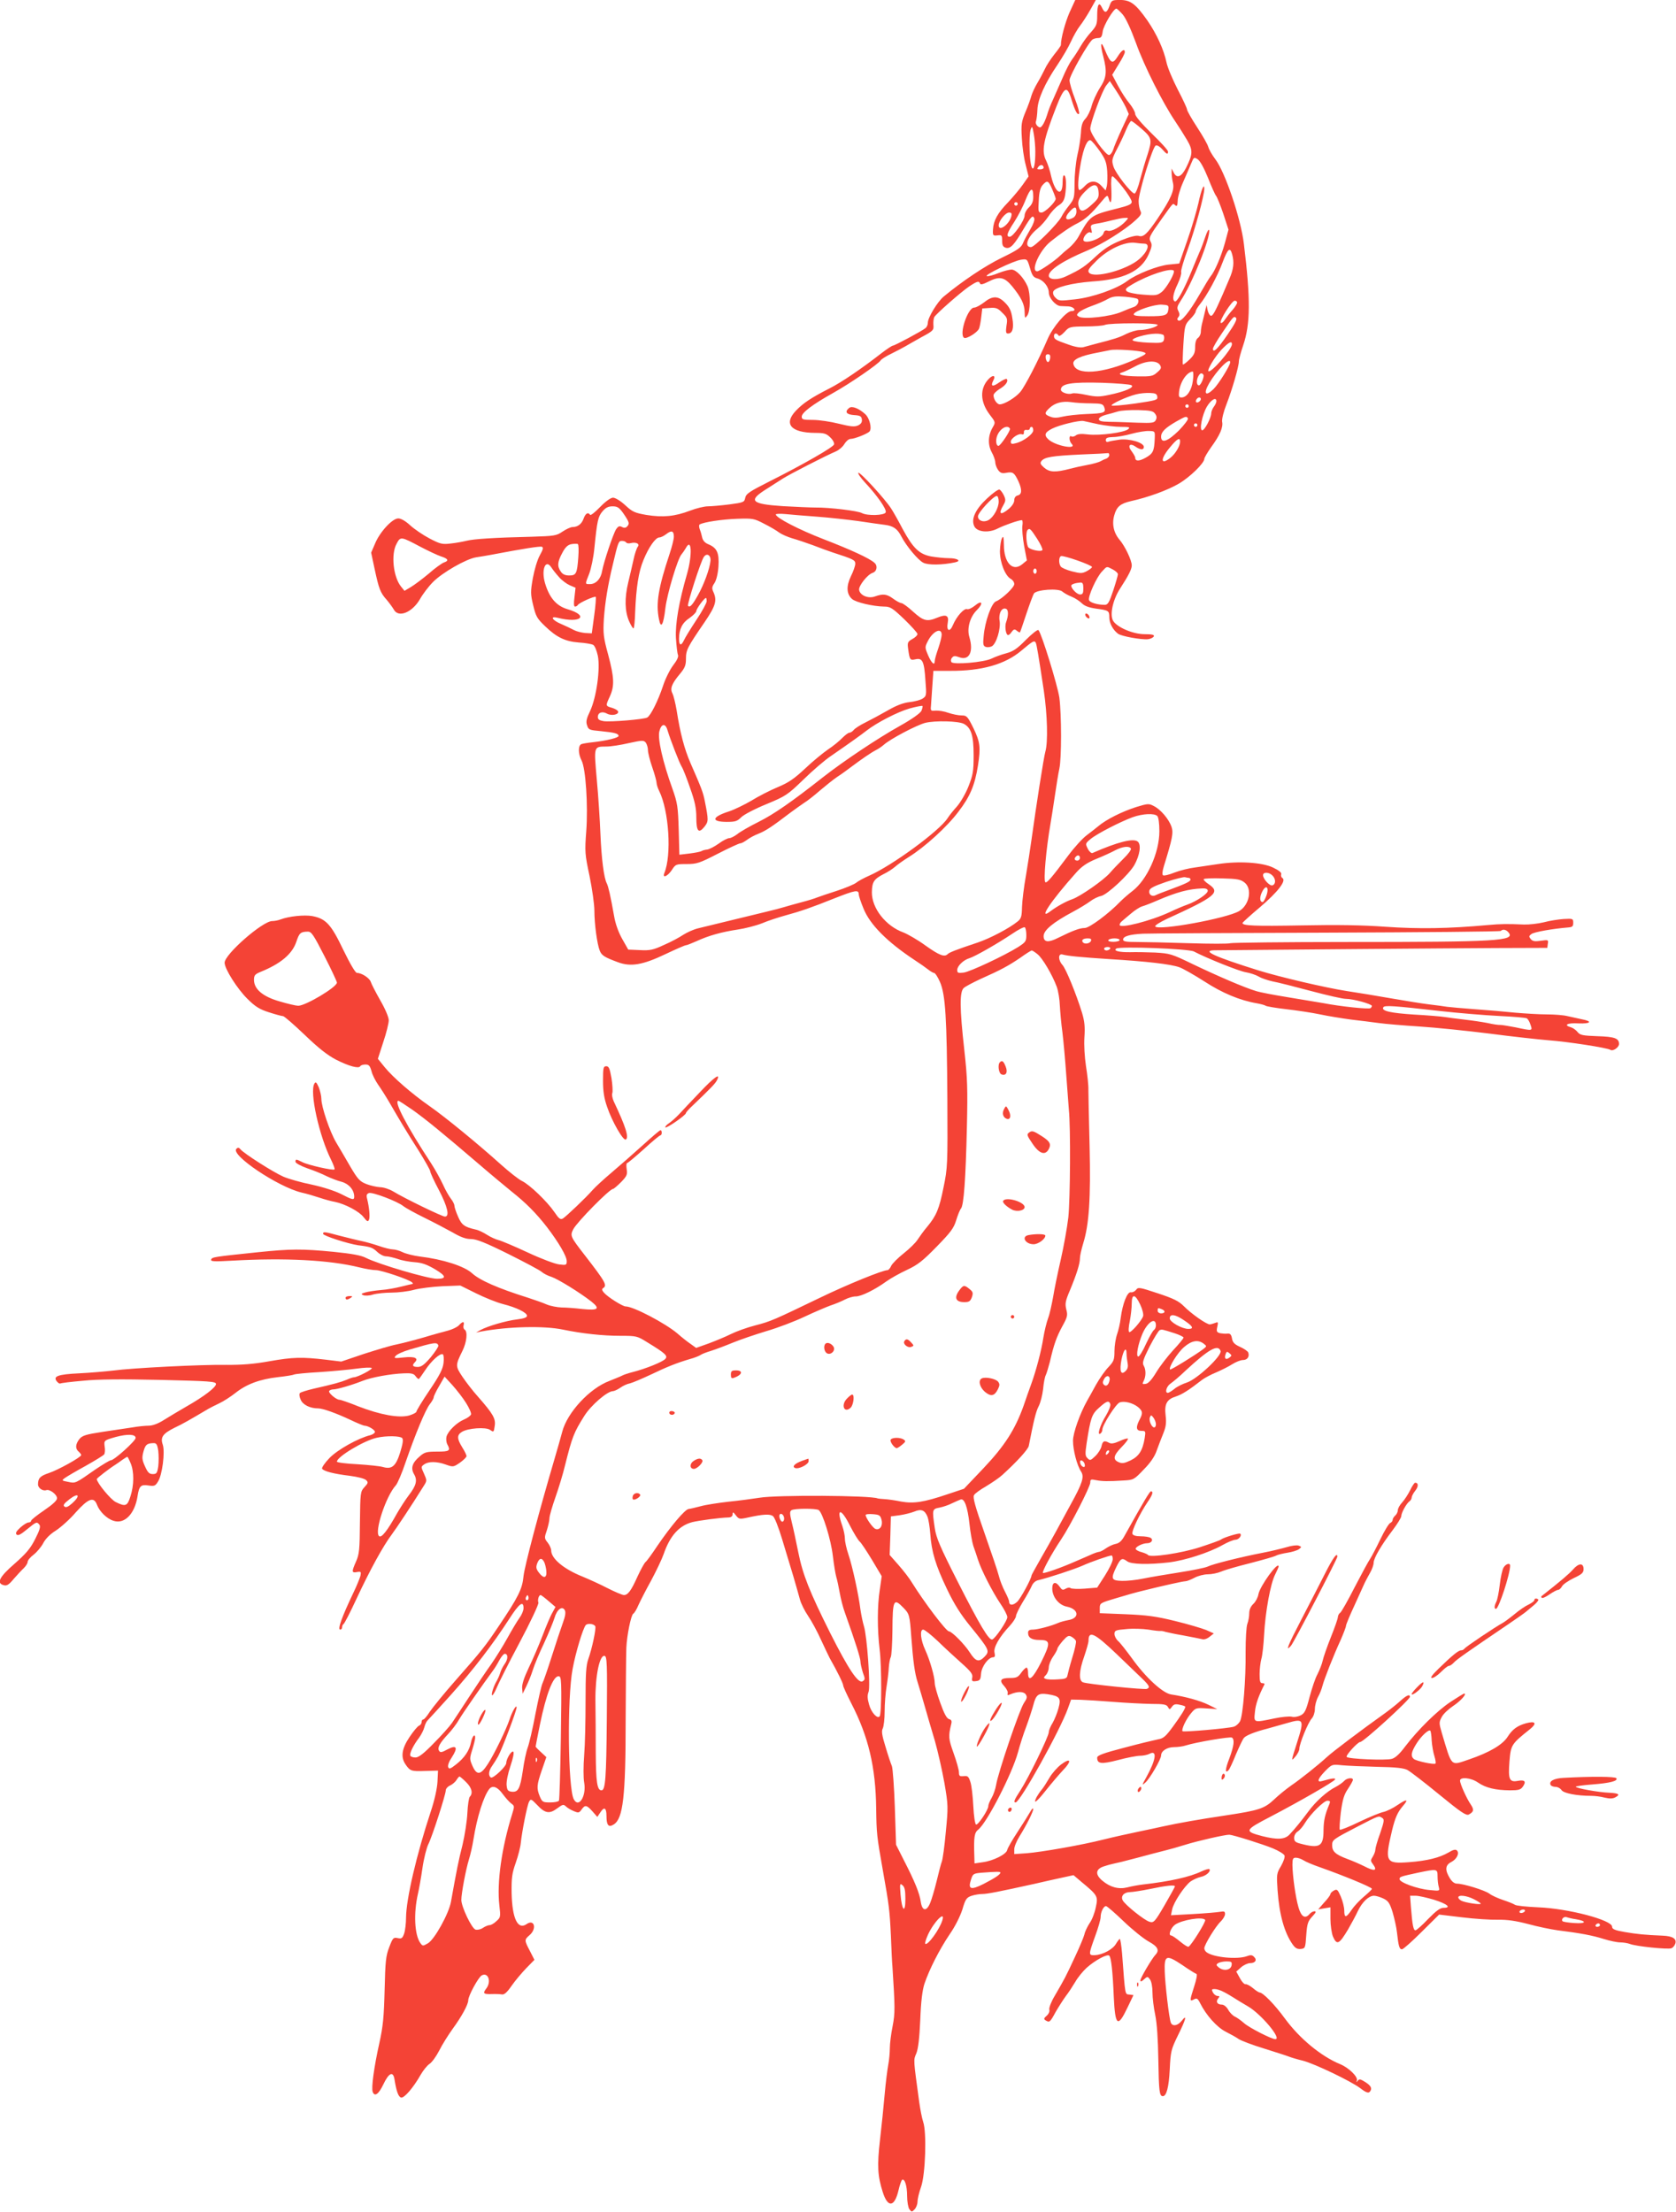 <?xml version="1.0" standalone="no"?>
<!DOCTYPE svg PUBLIC "-//W3C//DTD SVG 20010904//EN"
 "http://www.w3.org/TR/2001/REC-SVG-20010904/DTD/svg10.dtd">
<svg version="1.0" xmlns="http://www.w3.org/2000/svg"
 width="970pt" height="1280pt" viewBox="0 0 970 1280"
 preserveAspectRatio="xMidYMid meet">
<g transform="translate(0,1280) scale(0.1,-0.1)"
fill="#f44336" stroke="none">
<path d="M6190 12728 c-25 -58 -50 -149 -50 -189 0 -4 -17 -28 -39 -55 -21
-27 -46 -65 -54 -84 -9 -19 -28 -55 -43 -80 -15 -25 -30 -58 -35 -75 -4 -16
-19 -58 -34 -93 -23 -56 -26 -72 -21 -150 2 -48 12 -118 22 -155 l17 -68 -33
-47 c-18 -26 -57 -72 -85 -102 -62 -64 -85 -106 -88 -158 -2 -35 0 -37 26 -34
25 3 27 0 27 -31 0 -27 5 -36 22 -41 27 -6 47 16 104 112 42 70 52 80 60 58 3
-9 -7 -37 -23 -63 -16 -27 -35 -62 -42 -79 -10 -26 -31 -41 -124 -86 -98 -48
-226 -134 -334 -223 -37 -30 -93 -123 -93 -152 0 -12 -6 -26 -14 -32 -19 -16
-178 -101 -188 -101 -5 0 -34 -19 -64 -42 -121 -94 -233 -170 -304 -206 -106
-54 -152 -85 -194 -129 -72 -76 -29 -127 111 -128 54 0 66 -4 89 -27 15 -14
24 -33 21 -40 -6 -17 -179 -116 -370 -212 -119 -60 -139 -73 -144 -97 -5 -25
-9 -27 -92 -38 -48 -6 -104 -11 -124 -11 -20 0 -67 -11 -103 -25 -89 -34 -158
-40 -252 -25 -69 12 -82 18 -124 57 -26 24 -57 43 -70 43 -13 0 -42 -20 -75
-54 -29 -30 -55 -51 -58 -45 -11 17 -26 9 -37 -21 -11 -32 -34 -50 -65 -50
-10 0 -36 -12 -57 -26 -35 -24 -47 -26 -179 -30 -218 -5 -335 -13 -375 -23
-21 -5 -62 -13 -92 -16 -50 -6 -61 -4 -124 29 -38 20 -88 54 -112 76 -27 25
-53 40 -69 40 -35 0 -108 -80 -135 -147 l-22 -51 20 -94 c25 -116 33 -138 70
-179 16 -19 34 -44 41 -56 26 -50 106 -18 151 59 16 29 50 74 76 100 53 54
192 134 250 143 21 3 62 10 89 15 184 35 279 50 291 46 10 -4 7 -16 -12 -50
-14 -25 -31 -82 -40 -131 -14 -79 -14 -93 2 -158 15 -64 23 -77 68 -120 67
-65 117 -89 196 -95 36 -2 73 -9 82 -13 10 -5 21 -32 28 -64 15 -75 -8 -241
-45 -320 -21 -44 -25 -61 -17 -83 8 -25 13 -27 80 -33 80 -8 102 -14 102 -28
0 -10 -68 -27 -148 -36 -29 -3 -59 -8 -67 -11 -20 -8 -19 -57 1 -95 24 -47 38
-260 27 -409 -9 -118 -8 -133 19 -259 15 -74 28 -164 28 -200 0 -78 16 -195
31 -232 11 -28 27 -38 105 -67 75 -28 144 -16 276 47 59 28 112 51 117 51 6 0
34 11 63 24 69 32 145 53 238 67 41 6 104 22 140 36 35 15 94 34 130 44 98 27
153 46 288 100 122 48 142 52 142 24 0 -8 12 -45 27 -81 37 -94 138 -195 297
-300 28 -18 62 -42 76 -53 14 -11 30 -21 36 -21 6 0 22 -24 34 -52 32 -73 40
-206 43 -683 2 -375 1 -394 -22 -505 -25 -126 -42 -165 -94 -228 -20 -23 -44
-57 -56 -75 -11 -18 -48 -54 -81 -80 -33 -26 -66 -59 -72 -72 -6 -14 -16 -25
-21 -25 -29 0 -235 -84 -392 -160 -266 -128 -282 -136 -375 -160 -47 -12 -110
-35 -140 -50 -30 -15 -88 -39 -128 -54 l-73 -26 -32 23 c-18 12 -52 39 -77 61
-70 59 -254 156 -299 156 -17 0 -102 53 -125 79 -11 12 -14 21 -7 26 27 16 18
33 -105 192 -84 108 -85 112 -66 150 23 43 210 233 230 233 4 0 25 18 46 39
34 35 38 44 33 75 -3 20 -2 36 3 36 4 0 47 36 96 80 48 44 91 80 96 80 4 0 8
7 8 15 0 8 -3 15 -7 15 -5 0 -51 -40 -104 -88 -53 -48 -133 -118 -179 -157
-45 -38 -94 -83 -109 -100 -40 -46 -154 -154 -173 -166 -15 -8 -23 -2 -50 38
-42 61 -143 158 -187 179 -19 9 -75 53 -125 98 -129 116 -319 272 -411 336
-103 72 -211 166 -259 225 l-39 48 31 96 c18 53 32 110 32 127 0 17 -20 65
-49 115 -26 46 -51 94 -55 107 -7 22 -52 52 -80 52 -9 0 -39 51 -79 133 -71
149 -101 181 -180 196 -46 8 -134 -1 -182 -19 -15 -6 -37 -10 -50 -10 -55 0
-275 -192 -275 -241 0 -36 74 -152 132 -209 45 -45 71 -61 125 -78 37 -12 74
-22 81 -22 7 0 63 -49 125 -108 80 -77 132 -118 182 -144 75 -38 131 -53 140
-38 3 6 17 10 30 10 20 0 26 -7 35 -38 5 -22 23 -56 38 -78 15 -21 45 -68 66
-104 58 -100 97 -166 170 -280 36 -58 66 -111 66 -118 0 -7 22 -56 50 -108 50
-96 64 -154 35 -154 -16 0 -233 105 -300 146 -22 13 -56 24 -75 24 -19 1 -55
9 -79 18 -38 15 -50 27 -94 102 -27 47 -64 110 -82 140 -36 61 -85 205 -85
251 0 16 -7 46 -15 67 -13 29 -18 34 -25 22 -30 -46 27 -304 97 -443 13 -27
22 -51 19 -54 -7 -8 -153 25 -186 42 -36 18 -40 19 -40 2 0 -7 30 -24 67 -37
38 -13 88 -33 113 -46 25 -12 64 -27 88 -33 42 -12 72 -47 72 -86 0 -21 -9
-19 -77 16 -36 18 -104 40 -169 54 -60 12 -134 33 -164 46 -59 26 -227 133
-248 158 -9 11 -15 12 -24 3 -35 -35 240 -220 377 -253 28 -6 75 -20 105 -30
30 -10 70 -21 89 -24 58 -12 140 -55 165 -88 21 -27 26 -29 32 -14 6 17 1 69
-11 119 -6 21 -3 29 10 34 19 8 168 -49 200 -76 11 -9 65 -39 120 -66 55 -27
129 -66 165 -86 46 -27 76 -38 106 -38 31 0 82 -20 215 -86 96 -48 183 -94
194 -104 11 -10 37 -23 57 -29 38 -13 163 -90 231 -143 52 -42 40 -52 -52 -43
-42 5 -96 9 -121 9 -25 1 -63 8 -85 17 -22 10 -69 26 -105 38 -181 57 -283
102 -329 144 -44 40 -168 80 -302 96 -37 5 -81 16 -99 25 -18 9 -44 16 -56 16
-13 0 -50 9 -81 20 -32 11 -78 24 -103 29 -25 5 -80 19 -124 30 -89 24 -96 25
-96 11 0 -11 143 -57 203 -66 73 -9 83 -13 111 -39 15 -14 37 -25 50 -25 13 0
43 -7 67 -15 24 -9 69 -17 99 -19 42 -3 70 -13 118 -41 65 -39 68 -55 11 -55
-52 0 -338 84 -411 121 -29 15 -80 24 -187 35 -185 18 -250 17 -436 -2 -258
-27 -268 -28 -273 -43 -4 -11 17 -12 124 -6 303 17 560 4 734 -39 36 -9 79
-16 96 -16 31 0 192 -54 209 -71 5 -5 6 -9 2 -9 -3 0 -32 -7 -64 -15 -32 -8
-85 -18 -118 -20 -34 -3 -74 -9 -91 -14 -25 -7 -26 -10 -11 -16 10 -4 36 -3
56 4 21 6 69 11 107 11 38 0 96 7 129 16 33 9 107 18 165 21 l104 4 91 -45
c50 -25 120 -53 155 -62 80 -20 140 -50 140 -68 0 -10 -18 -16 -57 -21 -62 -7
-172 -39 -213 -62 l-25 -14 30 6 c157 29 363 34 473 11 110 -23 232 -36 333
-36 93 0 97 -1 156 -38 105 -64 119 -78 104 -95 -13 -17 -115 -58 -190 -77
-24 -6 -51 -15 -60 -20 -9 -5 -42 -18 -74 -31 -115 -43 -244 -183 -273 -294
-7 -27 -27 -97 -44 -155 -90 -305 -174 -623 -180 -680 -7 -75 -29 -120 -147
-295 -73 -109 -99 -142 -243 -305 -69 -78 -137 -162 -153 -186 -15 -24 -32
-44 -37 -44 -6 0 -10 -7 -10 -15 0 -9 -7 -18 -15 -21 -8 -3 -33 -33 -55 -66
-45 -67 -52 -116 -23 -158 26 -38 33 -41 113 -38 l75 2 -3 -64 c-2 -39 -17
-107 -38 -170 -84 -254 -143 -509 -144 -616 0 -34 -5 -75 -11 -93 -10 -28 -15
-31 -38 -26 -24 5 -28 1 -48 -52 -20 -51 -23 -82 -27 -248 -4 -157 -9 -211
-31 -310 -30 -134 -47 -258 -38 -280 11 -30 34 -14 61 42 32 68 57 80 65 31
11 -70 23 -103 39 -106 18 -3 70 57 112 131 15 26 38 55 52 64 14 9 39 44 56
77 17 34 52 90 78 126 52 71 90 141 90 165 0 26 59 134 78 144 37 20 57 -35
27 -75 -22 -29 -18 -34 28 -33 23 1 51 0 61 -2 14 -3 30 11 57 50 20 29 59 75
85 102 l47 48 -26 51 c-33 63 -33 65 -2 92 43 37 28 95 -17 64 -51 -36 -84 31
-87 181 -1 86 2 112 24 174 14 40 27 91 29 114 7 67 37 219 48 239 10 18 13
16 45 -17 47 -51 73 -55 117 -22 31 23 37 25 50 13 8 -8 28 -21 46 -28 28 -12
32 -11 46 9 20 28 29 27 63 -11 l28 -32 18 27 c22 34 35 26 35 -21 0 -55 12
-69 43 -49 53 35 68 160 68 602 1 177 2 377 4 420 3 71 27 189 40 197 7 4 20
26 30 50 11 24 43 87 73 141 29 54 62 123 73 154 36 105 89 165 166 185 36 9
161 26 211 27 14 1 22 7 22 19 0 14 4 13 19 -7 17 -22 21 -23 67 -13 90 20
130 22 147 9 10 -6 33 -66 53 -132 20 -66 49 -163 65 -215 15 -52 33 -114 39
-137 6 -22 27 -65 47 -94 20 -29 54 -92 75 -139 22 -47 44 -94 50 -105 44 -77
78 -147 78 -158 0 -7 21 -53 46 -102 100 -193 142 -370 145 -610 2 -143 3
-158 38 -355 37 -208 40 -234 47 -380 3 -80 7 -161 9 -180 15 -236 16 -268 1
-345 -9 -44 -16 -101 -16 -127 0 -26 -4 -69 -9 -95 -5 -26 -15 -104 -21 -173
-6 -69 -18 -187 -27 -263 -17 -149 -14 -208 16 -302 29 -92 68 -88 91 10 7 31
17 58 21 61 15 9 29 -35 29 -93 0 -33 6 -67 13 -77 13 -17 14 -17 30 -1 9 9
17 29 17 44 0 15 9 54 21 87 25 72 33 315 12 375 -7 21 -17 72 -23 115 -34
250 -34 242 -17 281 11 27 18 85 23 193 4 109 12 171 24 210 29 85 86 197 145
285 33 47 62 106 75 146 17 59 24 68 51 78 18 6 46 11 63 11 29 0 91 12 304
59 48 11 118 27 156 35 l69 15 46 -39 c94 -78 97 -83 83 -147 -6 -31 -22 -73
-36 -92 -13 -20 -27 -49 -30 -65 -4 -16 -29 -76 -57 -135 -52 -112 -56 -119
-114 -219 -21 -35 -35 -71 -32 -81 3 -11 -4 -26 -16 -36 -16 -14 -17 -19 -6
-26 23 -14 26 -12 59 49 18 31 45 73 59 92 15 19 39 56 54 81 14 25 44 62 66
82 48 43 120 82 131 70 11 -11 20 -91 26 -238 8 -170 23 -181 80 -61 l34 71
-23 3 c-27 3 -24 -13 -43 239 -4 46 -10 83 -13 83 -3 0 -13 -13 -22 -28 -18
-32 -77 -64 -123 -66 -37 -1 -37 1 3 112 17 46 31 95 31 108 0 30 17 64 31 64
6 0 52 -40 102 -88 51 -49 116 -101 145 -117 53 -29 64 -51 39 -77 -20 -21
-87 -134 -87 -148 0 -9 7 -7 21 6 20 18 21 18 35 -1 8 -11 14 -42 14 -74 0
-31 7 -90 16 -131 10 -49 16 -140 18 -261 3 -179 6 -209 26 -209 21 0 35 52
40 156 5 104 8 115 48 197 46 93 54 125 21 83 -23 -29 -54 -34 -63 -10 -10 26
-33 222 -35 295 -3 95 8 100 100 39 40 -28 78 -51 84 -53 5 -2 -1 -33 -13 -70
-27 -84 -28 -91 -2 -77 16 9 22 6 36 -22 35 -70 97 -139 148 -165 28 -14 62
-33 76 -43 14 -9 79 -34 145 -54 66 -21 130 -41 142 -46 12 -5 51 -17 85 -25
68 -18 277 -118 331 -159 39 -30 52 -32 61 -10 6 16 -7 32 -48 55 -14 8 -21 8
-28 -2 -8 -11 -9 -10 -5 2 7 21 -46 73 -96 94 -112 46 -236 149 -321 265 -60
82 -127 150 -146 150 -4 0 -22 11 -38 25 -17 14 -36 24 -43 23 -7 -2 -22 14
-33 35 l-21 38 28 25 c15 13 39 24 52 24 30 0 42 18 23 36 -11 12 -21 12 -42
4 -55 -20 -194 -7 -233 23 -7 5 -13 15 -13 23 0 20 66 128 95 155 13 13 25 32
25 43 0 15 -5 17 -28 13 -16 -3 -86 -9 -157 -13 l-128 -7 7 34 c8 40 70 134
107 162 15 10 41 22 59 26 31 6 61 34 49 45 -3 3 -23 -3 -45 -13 -69 -33 -182
-58 -339 -76 -27 -3 -69 -11 -92 -17 -49 -12 -98 1 -143 39 -42 35 -40 66 6
82 20 7 46 14 57 16 12 2 74 17 137 34 63 17 135 36 160 42 25 6 79 21 120 34
70 22 232 59 255 58 22 -1 194 -55 252 -79 34 -14 64 -33 67 -41 4 -9 -6 -36
-20 -61 -26 -43 -26 -49 -20 -141 10 -140 39 -245 88 -314 15 -21 27 -27 47
-25 25 3 26 6 31 80 5 68 10 81 35 108 21 22 24 30 13 30 -9 0 -21 -7 -28 -15
-26 -31 -49 -18 -65 38 -17 58 -34 180 -35 245 0 36 3 42 20 42 12 0 31 -7 44
-15 12 -8 54 -26 92 -39 139 -49 304 -117 304 -126 0 -4 -21 -24 -46 -45 -25
-21 -57 -55 -71 -76 -32 -48 -43 -49 -43 -5 0 19 -9 55 -20 81 -18 41 -22 45
-40 35 -11 -6 -20 -15 -20 -20 0 -6 -16 -28 -36 -49 l-35 -40 35 6 36 6 0 -67
c0 -37 7 -82 14 -101 23 -53 36 -47 88 40 19 33 45 81 57 107 25 52 63 88 93
88 11 0 35 -7 54 -16 29 -14 37 -26 54 -80 10 -35 22 -87 25 -116 9 -81 14
-98 29 -98 7 0 58 45 114 101 l101 100 133 -16 c73 -9 167 -15 208 -14 54 1
102 -6 175 -25 55 -15 132 -31 170 -36 136 -17 202 -30 266 -50 35 -11 78 -20
96 -20 17 0 43 -4 56 -9 35 -14 220 -33 240 -25 9 3 19 15 23 27 9 28 -16 44
-74 46 -100 4 -149 9 -219 21 -58 10 -73 17 -73 31 0 38 -252 105 -428 112
-67 3 -128 9 -135 15 -7 5 -37 17 -67 27 -30 10 -66 26 -80 37 -27 20 -151 58
-188 58 -14 0 -29 11 -42 33 -28 46 -26 74 9 92 32 16 49 51 33 67 -8 8 -23 4
-49 -12 -52 -30 -123 -48 -230 -56 -134 -10 -140 2 -96 186 18 73 32 104 62
139 35 40 24 43 -29 7 -27 -19 -65 -37 -82 -41 -18 -3 -81 -29 -140 -57 -59
-29 -110 -49 -114 -46 -3 4 0 49 6 100 10 74 18 102 41 136 16 24 29 47 29 53
0 15 -36 10 -51 -7 -7 -8 -29 -24 -48 -34 -52 -26 -117 -85 -160 -144 -42 -56
-74 -96 -108 -132 -27 -29 -71 -31 -158 -9 -106 28 -103 34 49 113 174 91 364
201 372 214 7 11 -17 8 -73 -8 -34 -10 -28 11 16 57 40 40 40 40 98 34 32 -3
123 -7 203 -9 107 -2 153 -7 175 -18 17 -9 100 -73 184 -142 127 -104 157
-124 172 -116 29 16 31 28 11 58 -23 33 -62 119 -62 138 0 23 64 17 104 -11
45 -31 101 -44 183 -45 52 0 64 3 77 22 20 29 11 40 -28 33 -51 -10 -58 8 -50
112 8 96 11 101 119 187 42 34 32 49 -23 34 -51 -14 -80 -36 -107 -79 -30 -46
-105 -90 -222 -130 -110 -37 -98 -49 -159 155 -16 55 -16 60 0 90 9 18 39 46
66 64 44 29 82 72 64 72 -3 0 -39 -22 -80 -49 -79 -53 -187 -160 -262 -258
-31 -42 -57 -66 -77 -71 -34 -10 -249 -1 -261 11 -8 8 64 87 79 87 19 0 287
245 287 261 0 18 -21 8 -58 -26 -21 -19 -59 -49 -84 -67 -136 -97 -306 -225
-338 -255 -50 -46 -154 -129 -207 -165 -30 -21 -74 -57 -98 -80 -57 -54 -88
-64 -280 -93 -155 -23 -278 -45 -360 -63 -22 -5 -87 -19 -145 -31 -58 -12
-148 -32 -200 -45 -130 -33 -360 -73 -447 -80 l-73 -5 0 28 c0 15 14 48 30 74
40 64 80 143 80 159 -1 7 -9 0 -18 -17 -9 -16 -42 -69 -73 -116 -31 -47 -58
-94 -60 -105 -5 -24 -80 -62 -141 -70 l-48 -7 -1 39 c-4 115 0 139 23 157 51
41 195 322 229 445 11 42 33 111 49 152 15 41 33 96 40 122 16 62 29 72 84 64
70 -11 78 -22 62 -81 -7 -27 -23 -66 -34 -85 -12 -19 -22 -43 -22 -53 0 -25
-118 -266 -164 -337 -36 -55 -42 -70 -28 -70 26 1 257 416 303 545 l18 50 53
-1 c29 -1 114 -6 188 -12 74 -6 174 -11 222 -12 72 0 89 -3 97 -17 9 -17 11
-17 24 1 10 14 20 17 45 11 18 -3 32 -9 32 -11 0 -12 -26 -53 -72 -116 -42
-57 -55 -68 -86 -73 -20 -4 -108 -25 -194 -48 -123 -32 -158 -45 -158 -58 0
-36 23 -39 120 -14 52 14 110 25 128 25 18 0 43 5 54 11 47 25 39 -33 -18
-136 -26 -46 -26 -49 -5 -30 26 23 91 135 91 157 0 26 35 48 75 48 21 0 52 4
69 10 57 18 255 52 266 45 16 -10 12 -48 -15 -120 -25 -64 -26 -90 -5 -69 6 6
25 47 43 92 19 44 39 87 46 95 12 15 65 36 136 54 22 6 72 20 110 31 102 30
105 24 61 -114 -34 -106 -34 -108 -11 -81 14 15 25 37 25 47 0 29 50 152 72
176 10 11 18 35 18 55 0 19 8 50 18 69 11 19 22 49 26 65 9 36 63 174 106 267
16 37 30 73 30 80 0 7 22 60 49 118 26 58 53 116 59 130 7 14 21 41 32 60 11
19 20 45 20 57 0 26 44 102 112 191 26 35 48 70 48 79 0 19 31 75 48 86 6 4
12 14 12 21 0 7 9 25 21 40 19 24 19 46 -1 46 -4 0 -18 -20 -29 -44 -12 -24
-33 -56 -46 -70 -14 -15 -25 -35 -25 -45 0 -10 -7 -24 -15 -31 -8 -7 -15 -18
-15 -25 0 -7 -7 -15 -14 -18 -8 -3 -34 -46 -57 -94 -23 -48 -50 -99 -59 -113
-10 -14 -50 -88 -90 -165 -39 -77 -77 -143 -83 -147 -7 -4 -13 -15 -14 -25 0
-10 -19 -63 -41 -118 -22 -55 -43 -116 -47 -135 -4 -19 -18 -54 -30 -78 -13
-23 -33 -84 -46 -133 -20 -77 -28 -93 -51 -105 -16 -8 -39 -12 -52 -8 -14 3
-59 -1 -101 -10 -121 -25 -119 -26 -112 38 4 45 21 92 55 159 2 4 -3 7 -12 7
-13 0 -16 11 -16 53 0 28 5 68 10 87 6 19 13 82 16 140 7 132 37 297 64 349
11 22 20 43 20 46 0 36 -109 -114 -117 -161 -3 -18 -16 -43 -29 -55 -16 -15
-24 -34 -24 -55 0 -18 -5 -45 -11 -61 -6 -16 -10 -85 -10 -163 2 -155 -15
-364 -32 -400 -7 -13 -23 -28 -37 -32 -36 -10 -289 -32 -296 -26 -8 9 20 70
50 105 25 30 29 31 89 27 l62 -4 -51 25 c-49 24 -132 47 -217 60 -48 8 -146
97 -226 209 -33 45 -68 90 -80 100 -12 11 -21 29 -21 41 0 20 7 23 68 28 37 4
95 2 129 -3 34 -6 66 -9 70 -8 4 1 17 -1 28 -5 11 -3 58 -13 105 -21 47 -9 94
-18 106 -21 12 -4 29 1 45 14 l24 19 -45 20 c-25 10 -106 34 -180 52 -110 27
-163 34 -285 39 l-150 6 0 30 c0 28 3 30 95 57 52 16 120 35 150 42 120 30
237 56 251 56 8 0 31 9 52 20 20 11 55 20 77 20 22 0 57 7 78 16 20 9 97 31
169 49 73 19 141 38 150 44 10 5 39 12 65 16 26 4 55 13 65 20 17 13 17 14 -1
21 -10 4 -41 0 -70 -9 -28 -8 -89 -23 -136 -32 -130 -25 -292 -66 -320 -80
-14 -7 -88 -22 -165 -34 -77 -12 -171 -28 -210 -36 -38 -8 -94 -14 -122 -13
-62 2 -66 11 -31 83 24 48 32 52 62 30 23 -17 120 -20 241 -6 92 11 232 56
310 100 30 17 64 31 75 31 19 0 39 25 28 35 -5 6 -97 -22 -112 -34 -6 -5 -60
-24 -121 -44 -107 -35 -291 -62 -301 -45 -3 4 -19 11 -36 16 -18 4 -33 13 -35
18 -4 12 39 34 67 34 24 0 37 20 19 31 -8 5 -33 9 -57 9 -27 0 -45 5 -48 14
-6 16 43 118 87 183 29 42 36 63 20 63 -7 0 -40 -55 -151 -254 -17 -32 -32
-46 -53 -50 -16 -3 -41 -15 -57 -26 -15 -11 -33 -20 -39 -20 -6 0 -30 -8 -53
-19 -24 -10 -61 -27 -83 -36 -81 -36 -184 -72 -189 -67 -7 6 51 113 104 192
54 80 170 307 170 331 0 19 4 20 33 14 35 -7 69 -8 161 -2 56 3 60 5 115 63
38 38 64 76 75 109 10 28 27 72 38 99 16 39 19 62 14 105 -8 68 7 94 62 111
33 11 73 36 150 96 15 11 52 31 82 43 30 13 72 34 92 47 21 13 48 24 62 24 25
0 39 20 30 44 -3 7 -24 22 -47 32 -33 15 -43 26 -47 49 -4 23 -11 29 -25 28
-11 -2 -30 0 -43 2 -20 5 -23 10 -17 37 6 27 5 30 -11 23 -11 -4 -25 -8 -31
-9 -18 -2 -109 62 -152 106 -29 29 -59 44 -150 74 -106 35 -114 37 -126 20 -7
-9 -21 -16 -30 -14 -21 4 -48 -66 -59 -149 -3 -29 -13 -71 -21 -94 -8 -23 -15
-67 -15 -97 0 -50 -4 -60 -34 -92 -19 -19 -52 -66 -74 -105 -21 -38 -43 -79
-50 -90 -42 -75 -82 -187 -82 -232 0 -54 23 -143 47 -179 19 -30 8 -66 -60
-189 -27 -49 -66 -121 -87 -160 -21 -38 -61 -110 -89 -158 -28 -49 -51 -91
-51 -93 0 -18 -63 -134 -83 -153 -25 -23 -47 -22 -47 2 0 7 -11 32 -24 57 -13
25 -29 65 -35 90 -6 25 -44 137 -83 248 -55 156 -69 208 -61 220 5 10 38 33
71 52 33 20 76 49 93 65 85 77 149 148 153 168 29 148 41 198 57 229 11 21 22
66 26 100 3 35 10 72 16 82 5 11 15 45 23 75 23 101 39 145 72 206 30 54 32
64 23 98 -8 34 -5 49 21 110 39 94 58 154 58 186 0 14 9 53 19 86 34 109 44
260 37 561 -4 154 -7 301 -7 327 1 26 -6 89 -14 138 -8 54 -12 121 -9 167 4
60 1 92 -14 142 -34 110 -93 254 -113 276 -25 27 -26 67 -1 61 31 -9 105 -16
272 -27 214 -13 355 -29 405 -47 21 -7 87 -45 145 -82 103 -67 205 -110 305
-127 22 -4 45 -10 50 -14 6 -4 60 -13 120 -20 61 -7 148 -20 195 -30 47 -10
128 -23 180 -30 52 -6 124 -15 160 -20 36 -5 142 -14 235 -20 94 -6 276 -25
405 -41 129 -17 285 -34 345 -39 108 -8 336 -43 355 -55 15 -10 50 14 50 34 0
33 -26 42 -126 45 -83 3 -99 6 -113 23 -9 12 -26 24 -38 28 -47 13 -23 27 42
23 72 -3 84 12 19 24 -21 5 -58 13 -82 18 -23 6 -77 10 -120 10 -43 0 -125 5
-183 10 -57 6 -162 15 -234 20 -71 5 -143 12 -160 14 -16 3 -64 9 -105 14 -41
5 -140 21 -220 35 -80 14 -194 33 -255 42 -123 19 -387 81 -510 119 -256 80
-332 115 -258 117 80 1 1378 12 1633 13 l295 1 3 24 c4 23 2 23 -41 17 -34 -5
-47 -3 -58 10 -11 14 -11 18 4 29 16 12 125 31 212 38 25 2 30 6 30 27 0 24
-2 25 -55 22 -30 -2 -82 -10 -115 -19 -33 -8 -85 -14 -115 -13 -94 4 -132 4
-210 -3 -228 -21 -402 -23 -590 -10 -137 10 -282 12 -487 8 -272 -5 -344 -2
-342 14 0 3 46 45 102 92 103 88 153 153 129 168 -7 4 -10 14 -7 22 3 9 -12
22 -48 39 -63 30 -200 38 -317 20 -41 -6 -102 -15 -135 -20 -33 -4 -86 -17
-117 -29 -32 -13 -62 -20 -67 -16 -6 3 -4 24 5 53 49 159 56 192 44 228 -15
43 -62 100 -103 120 -28 15 -35 14 -101 -6 -84 -27 -174 -72 -221 -112 -11 -9
-40 -32 -64 -50 -25 -18 -73 -71 -108 -118 -98 -131 -124 -161 -133 -155 -12
8 4 192 30 340 5 28 16 100 25 160 9 61 20 131 26 157 13 59 13 310 0 411 -10
70 -102 369 -121 391 -5 4 -37 -21 -72 -56 -50 -51 -73 -67 -113 -78 -27 -7
-66 -21 -86 -31 -45 -22 -223 -37 -233 -20 -4 7 -3 18 4 25 8 11 17 12 41 3
58 -22 85 31 59 117 -15 50 4 117 44 156 39 39 30 60 -11 26 -17 -14 -38 -24
-46 -21 -17 7 -61 -42 -82 -92 -18 -44 -39 -34 -30 13 8 43 -9 51 -60 30 -60
-25 -80 -20 -140 34 -30 28 -61 50 -68 50 -7 0 -28 11 -47 25 -38 28 -59 30
-105 14 -39 -15 -88 5 -93 38 -3 23 48 88 78 98 25 8 31 41 11 58 -28 26 -137
76 -295 137 -142 55 -276 124 -276 143 0 4 26 5 58 2 31 -3 113 -10 182 -15
69 -5 175 -17 235 -25 61 -9 130 -19 155 -22 50 -6 74 -23 97 -68 27 -53 96
-136 126 -151 27 -15 111 -14 185 2 38 8 14 24 -37 24 -27 0 -72 5 -102 10
-69 13 -105 48 -165 159 -25 48 -55 101 -67 119 -37 57 -180 212 -189 206 -5
-3 13 -29 39 -57 71 -76 126 -155 119 -172 -7 -18 -106 -21 -138 -4 -23 13
-189 33 -268 32 -30 0 -115 4 -189 8 -182 12 -203 31 -100 96 33 21 77 49 97
62 38 25 255 136 310 159 18 8 40 27 49 43 10 16 25 29 35 29 24 0 101 31 111
44 14 19 -1 77 -25 99 -37 34 -78 50 -94 36 -27 -22 -16 -38 29 -41 35 -2 43
-7 45 -25 2 -16 -4 -26 -22 -35 -21 -9 -42 -7 -111 10 -47 12 -115 22 -150 22
-57 0 -65 2 -65 19 0 23 62 70 180 136 99 55 266 170 277 190 5 7 33 25 63 39
30 15 66 34 80 42 14 8 57 33 95 54 66 35 70 40 67 70 -1 17 1 37 5 45 12 20
151 142 200 176 48 32 59 35 65 18 3 -8 18 -4 46 10 66 34 94 29 140 -26 52
-64 72 -104 72 -150 1 -36 2 -37 15 -19 19 25 20 125 2 169 -22 50 -66 97 -93
97 -13 0 -47 -9 -75 -20 -29 -12 -59 -20 -67 -18 -22 4 154 89 197 95 36 5 36
5 52 -48 12 -43 20 -54 42 -60 36 -10 66 -47 67 -82 0 -31 39 -76 67 -78 10 0
31 -2 47 -2 32 -2 49 -27 18 -27 -30 0 -109 -92 -139 -162 -54 -125 -131 -274
-158 -306 -28 -33 -92 -72 -119 -72 -16 0 -36 29 -36 53 0 8 16 24 35 36 35
20 53 46 41 58 -3 3 -23 -6 -43 -20 -39 -28 -52 -23 -34 12 16 29 -3 34 -28 7
-51 -54 -49 -131 6 -204 34 -44 35 -46 20 -72 -29 -48 -31 -102 -8 -146 12
-21 21 -48 21 -59 0 -11 7 -31 16 -44 13 -18 23 -22 48 -17 38 7 46 1 69 -47
23 -50 22 -78 -3 -84 -13 -3 -20 -14 -20 -28 0 -14 -13 -34 -31 -49 -49 -41
-63 -32 -32 21 14 25 14 32 2 58 -8 16 -19 30 -25 32 -7 2 -39 -21 -71 -51
-67 -62 -94 -119 -75 -160 15 -35 84 -42 137 -14 38 19 120 48 139 48 4 0 6
-15 3 -32 -3 -18 2 -71 10 -117 l16 -84 -28 -23 c-55 -44 -105 10 -105 113 -1
46 -3 54 -11 39 -6 -10 -11 -44 -12 -76 0 -65 30 -142 63 -160 11 -6 20 -19
20 -30 0 -19 -70 -86 -106 -100 -26 -10 -64 -117 -71 -200 -5 -47 -3 -58 11
-63 10 -4 26 -2 36 3 26 14 53 102 45 148 -7 42 13 79 37 69 15 -5 15 -39 1
-77 -8 -19 -4 -63 7 -73 4 -5 15 1 23 14 14 19 19 20 32 9 8 -7 17 -11 18 -9
2 2 18 50 37 107 19 57 39 110 44 118 17 22 141 31 164 11 9 -8 33 -22 54 -30
20 -8 47 -26 59 -38 16 -16 41 -25 82 -31 74 -10 77 -12 77 -51 0 -33 21 -72
50 -94 19 -15 136 -36 174 -32 16 2 31 10 34 17 3 9 -12 12 -53 12 -66 0 -157
38 -182 76 -22 34 -3 123 40 189 48 74 67 111 67 133 0 30 -40 113 -71 149
-34 40 -45 92 -30 142 14 50 36 67 96 81 100 22 212 63 277 101 64 37 148 119
148 144 0 6 18 37 40 68 51 70 70 115 63 147 -2 15 8 57 25 100 32 82 72 219
72 249 0 11 11 52 25 93 42 123 43 268 4 586 -17 146 -109 417 -165 490 -19
25 -37 57 -41 71 -3 14 -33 66 -65 115 -32 49 -58 95 -58 102 0 7 -24 59 -54
116 -29 57 -59 127 -65 157 -16 75 -56 163 -111 243 -67 95 -97 118 -157 118
-47 0 -50 -1 -62 -35 -15 -41 -27 -44 -43 -10 -17 37 -28 20 -28 -44 0 -51 -4
-61 -34 -95 -19 -20 -47 -58 -62 -84 -15 -26 -37 -60 -50 -77 -12 -16 -37 -64
-54 -105 -18 -41 -43 -97 -55 -125 -13 -27 -29 -68 -35 -90 -7 -22 -18 -49
-26 -59 -11 -16 -16 -17 -29 -6 -9 8 -13 20 -9 29 3 9 7 39 8 66 2 60 42 151
116 260 29 43 64 103 78 134 14 31 37 72 52 91 15 19 42 61 60 93 l32 57 -60
0 -59 0 -33 -72z m307 -11 c18 -20 48 -85 78 -167 48 -134 154 -344 226 -451
21 -31 52 -80 69 -109 35 -60 34 -82 -6 -162 -27 -53 -54 -63 -72 -25 l-11 22
0 -25 c0 -14 3 -41 8 -60 9 -41 -12 -90 -90 -206 -60 -88 -81 -108 -109 -99
-14 4 -50 -5 -102 -26 -61 -25 -96 -47 -145 -92 -63 -59 -86 -75 -173 -116
-47 -23 -100 -21 -100 4 0 32 83 87 220 144 85 35 218 118 279 174 35 31 40
41 31 57 -5 10 -10 35 -10 56 0 51 81 315 99 322 8 3 24 -6 37 -21 26 -30 34
-33 34 -14 0 8 -43 55 -95 105 -60 59 -95 100 -95 113 0 11 -15 38 -32 59 -18
21 -48 67 -67 103 l-34 64 36 59 c21 33 37 65 37 72 0 23 -18 12 -40 -23 -31
-50 -42 -44 -77 40 -22 55 -27 31 -8 -40 23 -90 20 -124 -20 -185 -19 -30 -40
-77 -47 -103 -7 -27 -23 -60 -36 -74 -18 -19 -24 -39 -26 -82 -2 -31 -11 -90
-21 -131 -9 -41 -16 -114 -16 -162 0 -82 -2 -89 -30 -125 -17 -21 -38 -51 -46
-68 -21 -40 -156 -175 -176 -175 -42 0 -20 61 38 107 19 15 47 47 63 71 15 24
41 52 58 63 23 14 33 29 38 57 9 56 7 110 -4 117 -6 4 -10 -11 -10 -39 0 -88
-42 -67 -66 33 -7 34 -21 75 -29 91 -29 55 -17 118 57 308 48 123 64 131 90
44 20 -64 34 -90 43 -80 4 4 -7 43 -24 87 -17 44 -31 92 -31 107 0 26 111 222
134 236 6 4 21 8 32 8 17 0 22 8 26 38 5 35 63 132 79 132 4 0 20 -15 36 -33z
m19 -538 l17 -39 -41 -88 c-22 -48 -44 -100 -49 -117 -5 -16 -16 -31 -24 -32
-19 -3 -109 122 -109 152 0 34 69 221 93 251 l20 25 37 -56 c21 -32 46 -75 56
-96z m92 -125 c59 -52 61 -62 33 -150 -11 -32 -30 -96 -42 -141 -11 -46 -26
-83 -33 -83 -19 1 -110 117 -122 157 -11 35 -9 43 22 103 19 36 42 86 53 113
11 26 24 47 28 47 5 0 32 -21 61 -46z m-616 -131 c0 -139 -30 -127 -33 13 -2
49 1 100 6 114 8 23 10 20 18 -25 5 -27 9 -73 9 -102z m372 4 c33 -47 40 -66
44 -116 2 -33 1 -72 -2 -87 l-7 -26 -24 26 c-30 33 -65 33 -95 1 -13 -14 -27
-25 -32 -25 -13 0 -9 70 8 161 16 86 37 133 56 127 7 -3 30 -30 52 -61z m627
-155 c20 -51 41 -98 47 -105 6 -7 25 -54 42 -104 l30 -92 -21 -78 c-21 -76
-58 -163 -83 -193 -7 -8 -36 -56 -64 -105 -57 -99 -106 -160 -122 -150 -8 5
-8 11 0 20 8 10 8 19 0 35 -10 18 -7 28 13 59 67 100 174 367 165 409 -2 9
-12 -8 -22 -38 -10 -30 -24 -68 -32 -85 -7 -16 -29 -68 -48 -115 -44 -107 -85
-182 -97 -174 -16 9 -10 45 17 101 14 30 23 61 20 68 -3 8 15 69 40 137 41
113 94 307 94 346 0 36 -18 -7 -34 -83 -10 -44 -38 -141 -64 -215 l-47 -135
-60 -6 c-64 -6 -188 -55 -241 -95 -61 -46 -201 -95 -301 -106 -88 -10 -96 -10
-114 9 -12 11 -17 26 -13 36 9 24 106 49 224 58 184 12 283 59 327 155 19 42
22 57 13 74 -13 24 -9 32 66 137 68 95 61 88 76 75 10 -8 13 -2 14 26 0 21 14
69 31 107 17 39 38 87 47 109 15 37 17 38 38 24 14 -9 37 -52 59 -106z m-951
57 c0 -5 -10 -9 -21 -9 -18 0 -19 2 -9 15 12 15 30 12 30 -6z m459 -114 c28
-35 51 -73 51 -83 0 -14 -18 -22 -82 -38 -158 -40 -158 -41 -227 -165 -11 -20
-35 -48 -53 -63 -18 -14 -42 -35 -53 -46 -32 -31 -119 -90 -132 -90 -41 0 14
122 77 172 61 49 117 87 156 106 45 23 81 55 136 122 35 42 38 44 44 23 13
-45 19 -22 16 52 -3 47 0 75 6 75 6 0 33 -29 61 -65z m-409 -11 c11 -25 20
-50 20 -54 0 -19 -63 -80 -82 -80 -19 0 -20 5 -16 69 2 50 9 75 22 90 27 30
34 27 56 -25z m268 -15 c3 -31 -3 -41 -38 -72 -43 -40 -64 -46 -74 -21 -13 34
-4 58 34 96 48 49 74 48 78 -3z m-378 -28 c0 -27 -7 -44 -25 -61 -14 -13 -25
-34 -25 -47 0 -28 -66 -123 -86 -123 -22 0 -17 20 25 84 22 34 52 91 66 128
29 73 45 80 45 19z m-90 -41 c0 -5 -4 -10 -10 -10 -5 0 -10 5 -10 10 0 6 5 10
10 10 6 0 10 -4 10 -10z m340 -45 c0 -14 -8 -29 -19 -35 -44 -23 -55 -2 -19
37 28 30 38 29 38 -2z m-377 -27 c-12 -47 -73 -91 -73 -52 0 25 39 74 60 74
14 0 17 -5 13 -22z m662 -28 c-31 -34 -83 -62 -104 -55 -13 4 -20 0 -24 -14
-8 -33 -117 -69 -117 -38 1 21 28 49 41 42 9 -6 10 -1 5 18 -6 24 -3 27 31 33
21 3 61 12 88 19 28 7 61 14 74 14 24 1 24 1 6 -19z m108 -130 c35 0 20 -46
-29 -89 -72 -63 -262 -114 -291 -79 -10 12 -2 25 45 71 67 66 163 110 222 102
19 -3 43 -5 53 -5z m508 -61 c13 -47 9 -87 -17 -145 -14 -33 -31 -72 -38 -89
-44 -101 -58 -126 -69 -122 -6 2 -15 17 -18 33 l-6 29 -7 -30 c-4 -16 -11 -46
-16 -66 -6 -20 -10 -47 -10 -59 0 -13 -7 -28 -16 -35 -11 -7 -17 -26 -17 -53
0 -33 -6 -47 -33 -73 -19 -18 -36 -31 -38 -28 -2 2 -1 55 3 117 7 108 9 114
39 145 18 18 32 38 32 44 0 6 10 24 23 40 41 50 104 166 133 245 30 79 43 91
55 47z m-338 -95 c10 -11 -41 -101 -70 -124 -26 -20 -35 -21 -108 -15 -44 3
-86 12 -94 20 -11 11 -6 17 33 40 92 54 221 96 239 79z m-209 -164 c12 -12 0
-39 -21 -46 -10 -3 -43 -16 -73 -29 -62 -27 -216 -44 -245 -28 -15 9 -15 11
-1 26 9 8 42 25 73 36 32 11 74 29 93 40 28 16 48 18 100 14 36 -3 69 -9 74
-13z m576 -21 c0 -6 -12 -26 -27 -43 -16 -17 -35 -43 -44 -56 -9 -14 -20 -22
-24 -18 -10 10 64 128 81 128 8 0 14 -5 14 -11z m-398 -39 c-4 -35 -17 -40
-115 -40 -67 0 -88 3 -85 13 7 19 119 57 163 54 36 -2 40 -4 37 -27z m342
-147 c-57 -83 -84 -109 -84 -81 0 7 23 47 51 88 69 102 70 103 83 90 7 -7 -8
-36 -50 -97z m-404 57 c0 -11 -64 -30 -106 -30 -16 0 -50 -10 -75 -22 -41 -21
-69 -30 -179 -58 -25 -7 -56 -15 -70 -19 -16 -4 -48 1 -86 15 -75 26 -84 31
-84 50 0 17 16 19 26 3 4 -7 17 1 35 20 27 30 30 31 121 32 51 0 102 4 113 9
28 12 305 12 305 0z m35 -60 c3 -6 4 -18 1 -28 -6 -16 -16 -18 -89 -15 -45 2
-86 8 -91 13 -12 12 78 38 131 39 23 1 45 -4 48 -9z m395 -52 c0 -29 -122
-169 -136 -156 -8 9 37 83 74 123 43 45 62 55 62 33z m-511 -46 c21 -7 16 -12
-50 -42 -187 -84 -347 -95 -357 -24 -3 24 42 45 138 63 30 6 64 13 75 15 29 7
167 -2 194 -12z m-541 -34 c-2 -13 -7 -23 -13 -23 -5 0 -11 10 -13 23 -2 15 2
22 13 22 11 0 15 -7 13 -22z m636 -41 c9 -15 6 -23 -17 -42 -24 -22 -36 -24
-112 -23 -86 1 -127 12 -90 23 11 3 45 19 75 35 63 34 126 37 144 7z m406 17
c0 -19 -67 -126 -96 -155 -47 -46 -61 -28 -26 33 45 76 122 154 122 122z
m-216 -106 c-7 -57 -35 -98 -66 -98 -15 0 -17 6 -14 34 7 58 46 114 79 116 4
0 5 -24 1 -52z m61 33 c6 -11 -15 -61 -26 -61 -13 0 -16 24 -6 48 11 23 22 28
32 13z m-417 -60 c21 -12 -37 -37 -129 -56 -56 -12 -75 -12 -133 0 -37 8 -73
12 -81 8 -23 -8 -65 6 -65 22 0 35 60 45 239 40 84 -3 161 -9 169 -14z m150
-67 c3 -19 -7 -21 -128 -39 -72 -10 -133 -15 -136 -12 -8 8 88 52 141 65 22 6
58 9 80 8 32 -1 41 -5 43 -22z m252 -13 c0 -12 -20 -25 -27 -18 -7 7 6 27 18
27 5 0 9 -4 9 -9z m90 -13 c0 -7 -7 -22 -15 -32 -8 -11 -15 -28 -15 -38 0 -26
-38 -98 -52 -98 -18 0 -1 89 27 137 24 40 55 58 55 31z m-726 -12 c61 -1 70
-3 77 -23 11 -31 0 -35 -105 -39 -50 -2 -111 -9 -136 -15 -32 -8 -53 -8 -72 0
-34 13 -35 21 -4 50 32 30 73 41 126 34 25 -4 76 -7 114 -7z m566 -16 c0 -5
-4 -10 -10 -10 -5 0 -10 5 -10 10 0 6 5 10 10 10 6 0 10 -4 10 -10z m-195 -44
c10 -13 11 -24 4 -37 -8 -16 -20 -18 -107 -15 -53 2 -125 5 -159 5 -48 1 -63
4 -63 16 0 8 16 18 38 24 20 5 53 14 72 20 19 6 72 9 118 8 69 -2 86 -5 97
-21z m190 -27 c4 -5 -20 -37 -52 -70 -65 -64 -103 -77 -103 -36 0 28 24 51 88
88 55 31 59 32 67 18z m-518 -34 c40 -8 98 -15 130 -15 49 0 55 -2 43 -13 -21
-20 -167 -39 -233 -31 -39 5 -61 3 -71 -6 -8 -6 -20 -9 -26 -5 -14 9 -13 -28
2 -43 36 -36 -92 -13 -134 25 -27 25 -22 41 22 63 42 21 154 48 180 44 8 -2
47 -10 87 -19z m573 -5 c0 -5 -4 -10 -10 -10 -5 0 -10 5 -10 10 0 6 5 10 10
10 6 0 10 -4 10 -10z m-1085 -20 c6 -9 -54 -99 -66 -100 -14 0 -18 31 -8 58
16 42 59 67 74 42z m135 -10 c0 -22 -58 -65 -102 -75 -22 -6 -28 -4 -28 9 0
19 45 50 64 43 8 -3 13 1 12 11 -1 11 5 16 17 14 9 -2 17 2 17 8 0 5 5 10 10
10 6 0 10 -9 10 -20z m703 -50 c-3 -71 -10 -85 -53 -109 -38 -21 -60 -21 -60
1 0 5 -9 21 -20 36 -26 32 -12 51 21 28 29 -20 49 -21 49 -2 0 25 -83 49 -140
42 -28 -4 -57 -9 -65 -12 -9 -4 -15 0 -15 10 0 12 10 16 43 17 23 0 71 9 107
19 36 10 81 17 100 16 35 -1 35 -1 33 -46z m147 -15 c0 -26 -28 -72 -56 -94
-58 -46 -60 -8 -3 60 42 51 59 60 59 34z m-410 -79 c0 -7 -8 -16 -17 -20 -10
-3 -25 -10 -33 -15 -8 -5 -42 -15 -75 -21 -33 -6 -78 -16 -100 -22 -87 -23
-120 -21 -151 5 -23 20 -26 27 -16 40 19 22 61 29 227 37 83 3 153 7 158 8 4
1 7 -4 7 -12z m-640 -268 c0 -38 -30 -92 -60 -108 -28 -15 -60 -3 -60 22 0 22
89 118 109 118 6 0 11 -15 11 -32z m-2170 -72 c33 -49 35 -57 18 -74 -7 -7
-17 -8 -29 -1 -14 7 -21 4 -33 -13 -18 -29 -72 -191 -81 -241 -7 -46 -36 -77
-70 -77 -30 0 -30 -3 -5 60 11 29 25 95 30 148 16 159 21 182 47 213 18 21 33
29 58 29 29 0 39 -7 65 -44z m813 -57 c34 -17 73 -40 87 -51 14 -10 48 -25 75
-33 28 -8 82 -26 120 -40 39 -15 90 -34 115 -42 120 -39 130 -44 130 -65 0
-12 -11 -44 -25 -72 -28 -58 -26 -103 6 -132 22 -20 123 -43 185 -44 36 0 48
-7 117 -73 42 -41 77 -79 77 -86 0 -7 -13 -20 -30 -29 -27 -15 -29 -21 -24
-57 9 -65 11 -67 43 -60 40 9 50 -12 57 -123 7 -87 6 -90 -17 -105 -13 -8 -47
-17 -76 -20 -35 -4 -75 -19 -125 -48 -40 -23 -98 -54 -128 -69 -31 -15 -62
-35 -69 -44 -7 -9 -19 -16 -25 -16 -7 0 -25 -14 -42 -31 -16 -17 -53 -47 -82
-66 -29 -20 -89 -69 -132 -110 -63 -59 -96 -82 -159 -108 -43 -18 -112 -53
-152 -78 -41 -24 -99 -52 -129 -62 -100 -32 -107 -60 -16 -61 50 0 62 3 85 26
14 15 79 49 145 76 113 47 123 53 215 142 53 52 125 114 161 138 106 73 173
121 205 146 59 46 179 108 248 128 39 11 73 17 76 15 2 -3 -1 -15 -6 -28 -7
-14 -54 -48 -124 -87 -129 -72 -325 -203 -444 -296 -183 -144 -285 -215 -375
-260 -52 -26 -108 -58 -123 -71 -16 -12 -37 -23 -46 -23 -10 0 -38 -14 -62
-32 -24 -17 -53 -32 -66 -34 -12 -1 -27 -5 -33 -9 -7 -4 -38 -10 -70 -14 l-58
-7 -4 145 c-4 133 -7 154 -36 236 -56 155 -87 291 -76 333 11 45 35 49 47 7
18 -59 69 -190 82 -211 8 -12 30 -68 49 -124 28 -78 36 -118 36 -170 0 -81 13
-96 47 -54 24 31 24 37 2 149 -10 51 -20 76 -83 220 -35 81 -59 170 -80 305
-7 41 -18 85 -24 97 -15 28 -5 56 42 112 30 36 36 51 36 89 0 51 8 66 108 212
64 94 73 125 51 174 -10 21 -9 30 6 52 11 17 20 54 23 96 5 78 -8 107 -57 128
-21 8 -33 22 -37 39 -3 14 -9 36 -14 48 -5 13 -5 25 -1 28 23 14 131 30 217
33 91 3 98 2 157 -29z m1579 -86 c20 -31 34 -61 31 -66 -7 -11 -61 -1 -80 14
-13 12 -18 90 -6 102 12 13 18 7 55 -50z m-2102 11 c0 -14 -11 -58 -24 -97
-66 -199 -81 -288 -62 -381 11 -58 26 -32 37 65 10 83 72 290 94 312 6 7 17
23 24 35 34 64 39 -38 7 -150 -47 -162 -68 -286 -64 -369 3 -46 8 -91 12 -99
4 -10 -6 -32 -28 -60 -19 -25 -46 -79 -59 -120 -28 -84 -71 -171 -91 -182 -19
-11 -214 -27 -253 -21 -24 4 -33 10 -33 24 0 26 26 35 54 19 26 -14 69 -5 63
13 -2 7 -18 16 -35 21 -38 11 -38 11 -12 67 27 60 25 108 -10 240 -28 102 -30
124 -25 209 7 95 22 189 51 310 32 136 34 140 54 140 10 0 21 -4 24 -9 3 -5
15 -7 26 -4 31 8 55 -4 41 -21 -6 -8 -18 -42 -25 -77 -8 -35 -21 -93 -30 -129
-22 -91 -20 -168 5 -225 11 -25 23 -44 26 -41 3 3 8 45 9 93 6 146 20 235 48
302 30 74 70 131 92 131 9 0 27 9 41 20 30 23 43 18 43 -16z m-1465 -59 c44
-23 97 -48 118 -55 41 -13 47 -25 16 -35 -11 -4 -51 -32 -87 -64 -37 -31 -84
-66 -104 -78 l-37 -22 -21 26 c-44 56 -58 186 -25 246 23 44 25 43 140 -18z
m912 -59 c-7 -96 -12 -106 -53 -106 -23 0 -38 7 -48 22 -22 31 -20 56 8 108
17 33 32 47 52 51 16 3 33 3 38 1 5 -3 6 -37 3 -76z m765 -21 c-4 -46 -39
-140 -73 -200 -32 -57 -46 -72 -57 -61 -7 7 75 262 92 284 17 24 41 9 38 -23z
m2208 -36 c0 -5 -14 -15 -30 -24 -27 -14 -36 -14 -87 -1 -31 8 -60 21 -64 28
-13 19 -11 56 2 60 16 5 179 -52 179 -63z m-3085 -58 c16 -19 45 -40 63 -48
l33 -14 -6 -54 c-5 -36 -4 -55 3 -55 6 0 13 4 16 9 8 13 97 53 104 47 2 -3 -1
-52 -9 -108 l-14 -103 -38 2 c-21 2 -50 9 -65 17 -15 8 -48 24 -74 35 -53 22
-67 48 -20 36 133 -34 185 12 56 50 -64 19 -105 66 -130 152 -22 76 3 140 36
91 8 -13 28 -38 45 -57z m3205 44 c17 -9 30 -21 30 -28 0 -6 -12 -49 -27 -94
-23 -69 -31 -83 -49 -83 -42 0 -86 13 -91 27 -8 19 43 133 75 166 30 32 25 31
62 12z m-440 -10 c0 -8 -4 -15 -10 -15 -5 0 -10 7 -10 15 0 8 5 15 10 15 6 0
10 -7 10 -15z m270 -100 c0 -28 -4 -35 -19 -35 -18 0 -51 34 -51 51 0 8 24 16
53 18 13 1 17 -7 17 -34z m-2180 -74 c0 -10 -27 -60 -60 -109 -33 -50 -65
-102 -71 -116 -17 -36 -29 -32 -29 8 0 55 19 93 61 120 21 15 39 33 39 40 0
13 46 76 56 76 2 0 4 -9 4 -19z m1360 -194 c0 -12 -9 -48 -20 -80 -11 -31 -20
-63 -20 -72 0 -29 -18 -14 -38 32 -20 47 -20 48 -1 85 29 56 79 79 79 35z
m544 -45 c6 -9 17 -80 47 -277 21 -142 25 -300 9 -355 -9 -31 -52 -306 -81
-515 -6 -44 -20 -134 -31 -200 -12 -66 -22 -149 -23 -184 -1 -54 -5 -67 -25
-83 -49 -40 -160 -98 -231 -122 -126 -42 -164 -57 -174 -67 -19 -19 -49 -7
-128 49 -45 33 -103 66 -128 76 -103 37 -184 141 -183 233 1 60 12 76 68 105
23 11 52 30 66 42 14 13 50 38 80 57 92 57 222 175 287 262 67 87 95 153 113
267 16 106 13 135 -26 216 -34 69 -39 74 -69 74 -18 0 -52 7 -76 15 -24 9 -57
14 -74 13 -28 -3 -30 -1 -27 27 1 17 5 69 8 117 l6 86 97 0 c182 -1 317 37
411 116 68 57 75 61 84 48z m-415 -471 c42 -23 56 -68 56 -182 0 -93 -4 -114
-30 -180 -16 -41 -46 -92 -66 -115 -20 -22 -45 -53 -55 -69 -48 -74 -321 -274
-453 -332 -30 -13 -65 -32 -77 -42 -12 -9 -62 -30 -111 -46 -48 -15 -99 -33
-113 -38 -14 -6 -56 -19 -95 -29 -38 -10 -83 -23 -100 -28 -16 -5 -61 -17
-100 -26 -38 -9 -133 -32 -210 -51 -77 -19 -160 -39 -185 -45 -25 -6 -63 -23
-85 -37 -22 -15 -72 -42 -112 -59 -62 -29 -81 -33 -139 -30 l-68 3 -34 60
c-22 39 -40 87 -48 135 -21 119 -33 169 -42 188 -17 31 -31 145 -37 287 -3 77
-12 218 -21 314 -17 196 -19 190 56 191 25 0 83 9 130 20 78 17 86 17 98 2 6
-9 12 -28 12 -42 0 -15 11 -60 25 -100 14 -40 25 -81 25 -90 0 -9 7 -31 15
-47 57 -115 73 -372 30 -475 -13 -33 19 -19 43 17 22 34 24 35 86 35 59 0 74
5 181 60 64 33 123 60 130 60 7 0 23 9 37 19 14 11 45 28 69 37 42 17 78 41
183 121 28 21 64 46 80 57 17 10 58 42 91 71 33 28 78 64 100 79 22 14 58 40
80 57 63 47 115 83 144 98 14 7 35 21 46 31 38 34 190 114 240 127 57 14 192
11 224 -6z m1119 -533 c7 -7 12 -42 12 -88 0 -125 -72 -283 -157 -347 -21 -16
-51 -42 -68 -59 -68 -71 -180 -154 -207 -154 -29 0 -69 -15 -154 -57 -57 -29
-84 -26 -84 10 0 34 54 79 170 141 36 19 80 46 99 60 18 14 47 28 63 31 37 8
161 124 193 179 32 57 41 118 20 136 -26 21 -116 -2 -262 -66 -6 -3 -19 8 -27
24 -15 30 -15 31 16 57 36 30 170 99 243 126 59 21 126 24 143 7z m-153 -188
c4 -6 -15 -32 -42 -58 -26 -26 -62 -63 -79 -83 -36 -42 -170 -135 -217 -152
-36 -12 -90 -42 -126 -69 -77 -59 -2 55 147 222 32 36 62 57 115 79 40 16 90
39 112 51 43 22 80 26 90 10z m-295 -55 c0 -8 -7 -15 -15 -15 -16 0 -20 12 -8
23 11 12 23 8 23 -8z m1114 -101 c20 -19 21 -50 1 -57 -15 -7 -55 36 -55 59 0
19 35 18 54 -2z m-483 -14 c5 0 9 -5 9 -10 0 -11 -28 -24 -125 -60 -33 -12
-67 -25 -76 -30 -21 -11 -42 3 -37 26 2 14 28 27 98 51 52 17 101 29 108 27 8
-2 18 -4 23 -4z m322 -27 c46 -36 28 -130 -31 -165 -73 -43 -470 -115 -486
-89 -4 5 26 24 66 43 285 130 313 154 244 201 -20 13 -33 27 -29 30 3 4 52 6
108 4 85 -2 106 -6 128 -24z m126 -77 c-7 -20 -17 -36 -21 -36 -18 0 -19 29
-3 60 23 45 42 26 24 -24z m-339 29 c0 -17 -65 -61 -119 -80 -20 -7 -66 -26
-101 -43 -112 -52 -290 -97 -290 -74 0 6 6 16 13 21 6 6 30 25 52 44 22 19 51
38 65 42 14 4 54 19 90 35 112 48 180 66 258 69 22 1 32 -4 32 -14z m-1050
-256 c0 -36 -4 -41 -47 -69 -82 -51 -276 -142 -315 -148 -33 -4 -38 -2 -38 15
0 23 36 58 70 68 31 9 164 85 249 142 35 24 67 40 72 37 5 -3 9 -23 9 -45z
m2791 15 c40 -49 -62 -55 -935 -55 -363 0 -667 -4 -675 -7 -9 -4 -117 -4 -241
0 -124 4 -260 7 -302 7 -62 0 -78 3 -78 14 0 19 38 30 115 34 33 2 511 4 1062
6 551 2 1006 6 1009 10 12 12 31 8 45 -9z m-6853 -137 c40 -78 72 -147 72
-153 0 -26 -181 -134 -224 -134 -12 0 -60 11 -107 25 -98 28 -149 71 -149 125
0 26 6 33 38 46 116 47 183 103 207 174 17 51 24 58 65 59 22 1 33 -15 98
-142z m4436 88 c-7 -16 -39 -21 -48 -6 -8 12 4 21 30 21 17 0 22 -4 18 -15z
m166 5 c0 -5 -16 -10 -36 -10 -21 0 -33 4 -29 10 3 6 19 10 36 10 16 0 29 -4
29 -10z m-55 -50 c-3 -5 -13 -10 -21 -10 -8 0 -14 5 -14 10 0 6 9 10 21 10 11
0 17 -4 14 -10z m485 -16 c70 -37 261 -114 300 -120 24 -4 58 -15 75 -25 16
-10 53 -22 80 -28 28 -5 127 -30 220 -55 94 -25 185 -46 204 -46 43 0 151 -30
151 -41 0 -4 -4 -10 -8 -13 -11 -7 -175 10 -272 29 -41 7 -136 23 -210 35 -74
12 -155 27 -180 35 -65 19 -223 87 -369 157 -120 58 -130 61 -216 66 -49 2
-114 3 -143 2 -65 -1 -101 8 -81 21 22 14 420 -1 449 -17z m-906 -15 c29 -22
87 -121 112 -189 9 -25 17 -74 18 -110 2 -36 8 -105 15 -155 6 -49 16 -160 22
-245 6 -85 13 -175 15 -200 11 -102 8 -522 -3 -625 -7 -60 -27 -171 -44 -245
-17 -74 -37 -171 -44 -215 -8 -44 -20 -100 -29 -123 -9 -24 -21 -74 -27 -110
-12 -79 -43 -195 -71 -272 -11 -30 -31 -86 -44 -125 -49 -137 -109 -231 -231
-360 l-114 -120 -96 -32 c-136 -46 -195 -55 -268 -42 -33 7 -76 13 -95 14 -19
1 -37 3 -40 4 -38 18 -587 21 -685 4 -38 -6 -119 -17 -180 -23 -60 -7 -132
-18 -160 -26 -27 -7 -59 -15 -70 -16 -22 -4 -102 -98 -181 -214 -30 -45 -60
-87 -68 -93 -7 -6 -28 -44 -46 -83 -37 -83 -56 -108 -79 -108 -9 0 -52 18 -95
40 -44 23 -109 52 -145 67 -108 43 -181 104 -181 151 0 11 -9 31 -20 45 -20
25 -20 29 -5 72 8 25 15 57 15 70 0 13 16 68 35 122 19 54 44 136 55 183 42
167 51 190 112 287 39 62 133 143 166 143 7 0 26 9 41 19 15 11 40 23 57 26
16 4 70 27 119 50 98 47 154 69 229 91 26 7 53 18 60 23 6 5 34 16 61 24 28 9
84 30 125 47 41 17 129 47 195 67 66 19 165 57 220 83 55 26 123 55 150 65 28
9 66 25 85 35 19 10 47 18 62 18 31 -1 112 39 178 87 25 18 79 48 120 67 62
29 91 52 171 134 82 84 99 107 113 153 9 29 21 60 28 68 16 20 27 169 34 473
5 218 3 283 -15 444 -27 241 -28 337 -3 359 10 9 54 32 97 52 119 53 161 76
229 122 33 24 64 43 67 43 4 0 18 -9 33 -21z m2326 -329 c107 -12 263 -25 345
-29 83 -4 156 -10 162 -14 6 -4 16 -20 21 -37 13 -36 12 -36 -86 -15 -38 7
-77 14 -88 14 -10 -1 -44 4 -74 11 -30 6 -91 15 -135 20 -44 5 -96 12 -115 15
-19 3 -99 10 -176 14 -137 9 -191 21 -178 42 7 13 59 9 324 -21z m-5943 -572
c76 -54 173 -133 389 -318 67 -58 151 -127 185 -155 81 -64 141 -124 204 -205
68 -89 115 -169 115 -198 0 -22 -3 -24 -42 -19 -24 2 -106 33 -183 69 -77 36
-153 68 -170 72 -16 4 -47 18 -67 31 -20 13 -49 27 -65 30 -65 15 -81 26 -102
75 -12 27 -21 55 -21 63 0 8 -9 26 -20 40 -11 14 -33 52 -47 84 -15 32 -45 86
-67 120 -142 216 -219 363 -190 363 4 0 40 -24 81 -52z m4212 -1127 c13 -27
20 -57 17 -67 -9 -28 -73 -100 -81 -92 -5 4 -3 33 4 64 6 32 11 77 11 101 0
58 20 56 49 -6z m125 -27 c23 -9 20 -24 -4 -24 -11 0 -20 7 -20 15 0 17 2 18
24 9z m130 -65 c50 -33 58 -49 24 -49 -37 0 -108 40 -108 61 0 28 32 24 84
-12z m-164 -29 c0 -10 -5 -22 -11 -26 -7 -4 -27 -40 -46 -80 -18 -41 -39 -74
-45 -74 -15 0 -2 71 24 132 30 69 78 99 78 48z m108 -45 c28 -9 52 -21 52 -25
0 -5 -27 -38 -60 -73 -32 -35 -77 -93 -98 -128 -26 -43 -46 -65 -61 -67 -20
-3 -21 -1 -12 17 14 26 14 66 0 89 -9 15 -3 35 34 109 26 50 52 93 59 96 14 5
13 5 86 -18z m168 -60 c19 -15 19 -15 -1 -31 -43 -33 -189 -123 -193 -119 -11
10 44 99 81 130 44 38 81 44 113 20z m98 -42 c11 -27 -136 -164 -194 -183 -25
-8 -58 -24 -73 -37 -16 -13 -33 -23 -38 -23 -19 0 -8 38 16 54 13 9 53 42 87
75 133 123 187 154 202 114z m-544 -17 c0 -13 3 -37 6 -53 4 -21 1 -35 -12
-47 -27 -27 -36 1 -23 68 12 57 29 76 29 32z m594 -23 c-21 -15 -30 -3 -20 23
5 14 9 14 22 3 14 -12 14 -14 -2 -26z m-692 -129 c-5 -28 -20 -40 -33 -27 -8
8 -8 17 1 33 13 25 36 21 32 -6z m4 -139 c3 -8 -8 -38 -25 -66 -34 -54 -53
-118 -33 -105 7 4 12 15 12 23 0 27 80 152 101 158 27 9 74 -3 104 -26 29 -24
31 -36 10 -75 -23 -44 -19 -64 11 -64 25 0 25 -2 19 -42 -12 -72 -33 -105 -82
-129 -36 -17 -49 -19 -69 -10 -35 15 -30 39 18 88 23 23 39 45 36 48 -3 3 -25
-3 -48 -14 -31 -14 -49 -17 -61 -10 -28 15 -37 11 -44 -20 -3 -15 -19 -41 -36
-57 -27 -26 -31 -27 -45 -12 -14 13 -14 25 -5 87 23 148 30 168 72 205 43 39
57 44 65 21z m264 -117 c0 -10 -4 -18 -10 -18 -15 0 -32 40 -25 58 6 15 8 15
21 -2 8 -11 14 -28 14 -38z m-278 -170 c-7 -7 -12 -8 -12 -2 0 14 12 26 19 19
2 -3 -1 -11 -7 -17z m-134 -62 c3 -12 -1 -17 -10 -14 -7 3 -15 13 -16 22 -3
12 1 17 10 14 7 -3 15 -13 16 -22z m-667 -345 c5 -47 15 -104 22 -126 8 -22
20 -58 27 -80 19 -60 84 -187 130 -255 22 -32 40 -67 40 -78 0 -21 -69 -123
-87 -129 -19 -7 -71 80 -200 334 -103 203 -125 255 -133 311 -16 108 -15 110
28 118 20 4 53 15 72 25 19 9 42 19 50 22 22 7 40 -43 51 -142z m-873 81 c23
-15 71 -170 82 -264 6 -51 15 -106 20 -123 5 -16 14 -58 20 -92 6 -34 19 -86
30 -115 62 -174 90 -263 90 -283 0 -12 7 -41 14 -64 14 -37 13 -41 -2 -50 -25
-14 -80 67 -187 279 -120 240 -159 338 -185 468 -12 59 -28 136 -37 171 -13
53 -13 65 -2 72 17 11 140 11 157 1z m630 -39 c6 -15 13 -59 16 -98 7 -105 32
-185 96 -319 42 -88 79 -147 137 -218 109 -134 112 -142 83 -173 -34 -36 -53
-31 -88 24 -31 48 -104 121 -120 121 -16 0 -143 168 -214 282 -14 24 -49 69
-78 102 l-51 58 4 112 3 111 52 7 c28 4 66 14 84 21 40 17 61 8 76 -30z m-449
-51 c22 -43 47 -84 56 -92 9 -7 41 -56 72 -107 l56 -94 -11 -77 c-15 -96 -15
-230 -1 -347 12 -95 12 -375 0 -387 -14 -16 -49 23 -61 68 -10 34 -11 54 -3
74 12 33 -9 323 -27 380 -6 19 -15 62 -20 95 -11 90 -47 253 -70 321 -11 32
-20 73 -20 90 0 17 -7 51 -15 74 -37 105 -8 106 44 2z m-383 53 c8 -21 -6 -41
-17 -24 -12 19 -11 39 1 39 6 0 13 -7 16 -15z m566 -20 c9 -34 -10 -62 -36
-52 -15 6 -56 64 -56 80 0 5 19 7 42 5 37 -3 43 -6 50 -33z m1338 -228 c0 -13
-20 -55 -45 -94 l-45 -70 -73 -6 c-39 -3 -76 -1 -81 3 -5 5 -17 3 -28 -3 -17
-10 -22 -8 -35 11 -23 33 -43 28 -43 -10 0 -49 38 -96 84 -105 70 -14 76 -67
9 -78 -21 -4 -47 -11 -58 -16 -37 -17 -120 -39 -147 -39 -20 0 -28 -5 -28 -18
0 -29 21 -42 67 -42 63 0 64 -17 10 -126 -49 -98 -77 -121 -77 -64 0 17 -4 30
-9 30 -5 0 -19 -13 -31 -30 -18 -26 -28 -30 -65 -30 -55 0 -64 -14 -32 -48 13
-15 22 -33 19 -41 -3 -11 0 -12 14 -6 42 18 77 18 90 1 10 -15 9 -23 -10 -51
-25 -36 -150 -404 -161 -474 -4 -24 -16 -58 -26 -75 -10 -17 -19 -38 -19 -47
0 -22 -59 -111 -71 -107 -6 2 -13 48 -16 108 -3 57 -10 120 -17 139 -10 31
-15 36 -39 33 -23 -2 -27 1 -27 22 0 14 -14 64 -31 111 -30 84 -31 97 -14 167
5 19 2 26 -12 30 -14 4 -29 32 -51 94 -18 49 -32 100 -32 113 0 37 -28 134
-55 193 -27 58 -33 118 -12 118 8 0 46 -30 85 -67 39 -38 101 -95 137 -127 54
-48 66 -64 62 -83 -4 -21 -1 -24 22 -21 23 3 26 8 29 43 3 42 43 95 70 95 10
0 12 7 8 26 -8 29 27 91 89 157 19 21 35 46 35 55 0 9 18 46 39 81 22 35 45
77 52 93 7 17 22 31 38 34 56 13 209 63 256 84 48 22 152 58 168 59 4 1 7 -9
7 -22z m-3291 -15 c5 -9 11 -33 13 -52 4 -43 -16 -47 -44 -9 -15 20 -17 30 -9
52 12 31 26 35 40 9z m-93 -219 c-10 -10 -19 5 -10 18 6 11 8 11 12 0 2 -7 1
-15 -2 -18z m119 -8 l40 -34 -18 -33 c-11 -18 -36 -78 -57 -133 -21 -55 -57
-139 -80 -186 -28 -59 -40 -97 -38 -119 l3 -31 21 43 c12 24 29 66 38 95 9 29
38 99 65 155 26 57 53 122 60 145 14 50 45 73 60 45 6 -12 3 -34 -11 -72 -11
-30 -40 -117 -64 -193 -24 -76 -49 -147 -54 -157 -6 -11 -24 -91 -41 -177 -16
-87 -37 -175 -45 -196 -8 -21 -21 -81 -28 -133 -16 -106 -27 -126 -65 -122
-22 3 -26 9 -29 38 -2 20 8 69 22 110 15 44 22 78 17 83 -10 10 -41 -41 -41
-65 0 -20 -76 -91 -89 -84 -16 10 -13 40 7 67 9 13 25 38 35 56 23 42 107 264
107 283 -1 19 -26 -24 -41 -70 -18 -55 -88 -200 -125 -257 -42 -65 -64 -68
-89 -13 -17 39 -18 44 -2 94 9 29 17 61 17 70 0 28 -17 9 -24 -26 -9 -47 -37
-89 -85 -127 -34 -27 -42 -30 -47 -17 -4 10 5 34 21 57 37 57 28 74 -25 46
-33 -18 -42 -20 -49 -8 -11 17 4 45 52 96 21 22 50 60 64 85 23 39 136 201
194 280 11 14 28 42 39 63 11 20 25 37 31 37 20 0 20 -30 1 -57 -11 -15 -23
-39 -27 -53 -4 -14 -13 -34 -19 -45 -19 -30 -36 -85 -27 -85 4 0 15 19 25 42
9 23 68 141 132 261 64 120 113 225 110 233 -6 15 2 44 13 44 3 0 24 -16 46
-35z m2054 -39 c34 -35 36 -42 45 -166 11 -146 20 -212 37 -265 10 -33 30 -98
43 -145 13 -47 39 -134 57 -195 17 -60 42 -170 55 -243 22 -129 22 -138 8
-282 -7 -81 -18 -159 -23 -172 -5 -12 -18 -63 -30 -113 -12 -49 -29 -107 -38
-128 -21 -50 -46 -46 -54 8 -7 50 -35 118 -96 237 l-47 93 -7 215 c-4 118 -12
226 -17 240 -6 14 -23 64 -37 112 -21 67 -24 91 -16 106 6 12 11 56 11 99 0
43 5 107 11 143 6 36 12 86 13 111 2 26 7 52 11 59 5 8 9 77 10 154 1 180 7
191 64 132z m-2199 -2 c0 -14 -11 -40 -24 -57 -13 -18 -44 -70 -70 -117 -26
-47 -68 -114 -93 -150 -26 -36 -82 -119 -125 -185 -43 -66 -89 -136 -102 -155
-13 -19 -60 -72 -105 -117 -57 -59 -88 -83 -106 -83 -13 0 -27 4 -30 10 -7 11
17 61 51 105 12 17 26 44 30 60 4 17 13 35 19 40 6 6 67 72 135 148 129 144
241 290 338 440 57 89 82 107 82 61z m415 -104 c7 -11 -19 -132 -40 -190 -13
-36 -16 -85 -16 -245 0 -110 -3 -250 -8 -312 -5 -62 -5 -132 0 -158 14 -77
-31 -151 -60 -97 -34 63 -39 585 -7 754 17 93 59 233 76 254 11 12 46 8 55 -6z
m2782 -85 c3 -8 -7 -52 -21 -97 -14 -46 -26 -92 -28 -103 -3 -17 -12 -21 -57
-23 -29 -2 -60 -1 -69 3 -13 5 -13 8 2 23 9 10 16 30 16 44 0 14 11 42 25 62
14 20 25 41 25 46 0 5 14 25 31 45 26 29 34 33 50 24 11 -6 23 -17 26 -24z
m234 -75 c63 -61 131 -126 152 -146 40 -39 44 -49 25 -57 -16 -6 -347 28 -370
38 -26 10 -23 66 7 150 13 39 25 79 25 91 0 61 35 44 161 -76z m-2949 -378
c-3 -343 -8 -412 -31 -412 -25 0 -32 48 -33 218 0 97 -1 233 -2 302 -1 143 24
264 53 258 14 -3 16 -41 13 -366z m-266 -107 c-3 -196 -8 -360 -11 -365 -4 -6
-26 -10 -51 -10 -42 0 -46 2 -60 35 -19 47 -18 65 12 152 l26 75 -31 29 c-17
15 -31 30 -31 32 0 2 11 60 25 128 36 175 76 279 107 279 18 0 19 -12 14 -355z
m5040 -17 c2 -29 9 -70 16 -91 6 -20 9 -39 6 -42 -8 -8 -109 14 -125 26 -20
17 -16 40 16 91 28 44 70 82 79 73 3 -3 7 -28 8 -57z m-5179 -120 c-3 -8 -6
-5 -6 6 -1 11 2 17 5 13 3 -3 4 -12 1 -19z m-410 -120 c33 -32 42 -65 22 -85
-5 -5 -12 -48 -14 -94 -2 -46 -15 -129 -28 -184 -23 -89 -35 -152 -67 -330
-12 -68 -95 -218 -133 -240 -29 -17 -31 -17 -44 1 -34 47 -40 172 -14 286 6
26 18 92 26 148 8 56 24 118 34 138 22 43 101 288 101 312 0 9 11 22 25 28 13
6 30 20 37 32 7 11 15 20 17 20 3 0 20 -14 38 -32z m213 -70 c17 -23 39 -47
50 -55 18 -13 18 -16 4 -61 -61 -195 -89 -397 -74 -527 8 -67 7 -71 -17 -92
-13 -13 -31 -23 -39 -23 -8 0 -26 -7 -39 -16 -13 -9 -32 -13 -43 -10 -22 7
-82 132 -82 172 0 37 26 176 44 234 8 25 20 77 26 115 21 132 59 251 92 293
19 23 48 12 78 -30z m4785 -55 c-27 -64 -34 -96 -35 -154 0 -94 -22 -107 -132
-78 -31 8 -38 14 -38 34 0 14 9 30 21 37 11 7 30 29 41 48 32 53 110 130 131
130 14 0 17 -4 12 -17z m305 -83 c13 -8 11 -20 -12 -88 -16 -43 -28 -86 -28
-95 0 -10 -7 -28 -15 -41 -13 -20 -13 -25 0 -42 30 -40 11 -45 -50 -13 -22 11
-65 30 -95 41 -70 26 -90 44 -90 79 0 33 2 34 154 113 119 61 115 60 136 46z
m320 -337 c0 -21 3 -49 7 -62 6 -24 6 -24 -53 -18 -70 6 -174 44 -174 63 0 14
4 15 110 38 107 22 110 22 110 -21z m-2530 21 c0 -11 -32 -32 -98 -66 -74 -37
-91 -31 -72 26 10 32 14 35 58 39 90 7 112 7 112 1z m-550 -152 c0 -88 -20
-70 -28 25 -5 62 -4 67 11 54 13 -10 17 -30 17 -79z m1560 72 c0 -3 -27 -52
-60 -109 -56 -96 -63 -103 -86 -96 -29 7 -141 97 -156 124 -13 24 6 47 41 48
14 0 67 8 116 18 95 20 145 25 145 15z m1499 -77 c77 -24 104 -47 56 -47 -20
0 -43 -17 -90 -65 -34 -36 -67 -65 -73 -65 -12 0 -18 31 -26 133 l-5 67 32 0
c18 0 65 -11 106 -23z m231 3 c22 -11 40 -23 40 -26 0 -8 -91 6 -112 17 -10 5
-18 14 -18 19 0 17 49 11 90 -10z m295 -70 c-3 -5 -13 -10 -21 -10 -8 0 -12 5
-9 10 3 6 13 10 21 10 8 0 12 -4 9 -10z m-3371 -52 c-16 -53 -86 -149 -99
-136 -3 3 4 26 15 51 34 75 103 145 84 85z m3667 6 c66 -11 59 -27 -9 -22 -34
2 -64 7 -68 10 -11 11 7 30 23 24 8 -3 32 -9 54 -12z m-2146 -4 c6 -9 -78
-144 -96 -155 -4 -3 -26 11 -49 30 -23 19 -46 35 -52 35 -18 0 -3 43 22 62 39
28 162 49 175 28z m2285 -30 c0 -5 -7 -10 -16 -10 -8 0 -12 5 -9 10 3 6 10 10
16 10 5 0 9 -4 9 -10z m-2132 -232 c-4 -28 -44 -36 -73 -14 -17 14 -18 17 -5
26 8 5 30 10 48 10 29 0 33 -3 30 -22z m-45 -155 c18 -9 43 -24 57 -33 14 -9
51 -32 84 -51 75 -44 197 -189 157 -189 -21 0 -149 65 -180 92 -18 16 -43 34
-55 39 -12 6 -29 23 -38 40 -10 17 -25 29 -37 29 -26 0 -36 17 -21 35 10 12 9
15 -3 15 -9 0 -21 9 -27 20 -9 17 -8 20 10 20 12 0 35 -7 53 -17z"/>
<path d="M5787 6653 c-14 -13 -7 -64 9 -70 27 -10 38 12 24 46 -12 31 -21 37
-33 24z"/>
<path d="M5811 6382 c-13 -24 -6 -48 15 -56 22 -8 28 18 11 50 -14 27 -15 27
-26 6z"/>
<path d="M5957 6247 c-16 -11 -14 -17 18 -64 41 -62 77 -72 97 -28 13 29 1 45
-63 83 -29 18 -39 19 -52 9z"/>
<path d="M5806 5851 c-6 -9 18 -33 52 -51 29 -14 72 -5 72 15 0 30 -108 62
-124 36z"/>
<path d="M5953 5653 c-44 -8 -19 -53 29 -53 27 0 68 30 68 50 0 10 -53 11 -97
3z"/>
<path d="M5549 5329 c-28 -40 -16 -64 32 -64 28 0 35 5 44 29 8 24 6 31 -14
47 -31 25 -36 24 -62 -12z"/>
<path d="M5850 5180 c0 -5 5 -10 10 -10 6 0 10 5 10 10 0 6 -4 10 -10 10 -5 0
-10 -4 -10 -10z"/>
<path d="M5234 5039 c-10 -16 20 -41 40 -33 16 6 16 8 0 25 -20 22 -30 24 -40
8z"/>
<path d="M4777 5024 c-11 -12 -8 -41 6 -53 22 -17 55 12 41 36 -12 19 -36 28
-47 17z"/>
<path d="M4230 4845 c0 -19 4 -23 18 -18 48 17 55 43 12 43 -25 0 -30 -4 -30
-25z"/>
<path d="M5683 4824 c-23 -10 -14 -51 17 -78 35 -29 55 -25 75 14 11 22 12 31
2 44 -12 17 -72 30 -94 20z"/>
<path d="M4901 4706 c-36 -38 -14 -87 23 -51 16 17 23 75 8 75 -5 0 -19 -11
-31 -24z"/>
<path d="M3875 4630 c-8 -13 15 -24 27 -12 6 6 4 11 -6 15 -8 3 -18 2 -21 -3z"/>
<path d="M5155 4469 c-7 -10 21 -49 35 -49 4 0 18 9 31 20 21 17 22 21 9 30
-20 13 -67 13 -75 -1z"/>
<path d="M4013 4345 c-23 -16 -21 -45 3 -45 19 0 56 38 49 50 -9 14 -27 12
-52 -5z"/>
<path d="M4643 4347 c-44 -16 -61 -34 -41 -42 21 -8 78 21 78 40 0 8 -1 15 -2
14 -2 0 -17 -6 -35 -12z"/>
<path d="M3663 4145 c-3 -9 -3 -18 0 -21 9 -9 48 16 42 27 -9 14 -35 11 -42
-6z"/>
<path d="M5581 3005 c-13 -25 -21 -49 -18 -52 7 -7 49 76 45 89 -2 5 -14 -11
-27 -37z"/>
<path d="M5765 2910 c-33 -52 -42 -76 -27 -66 16 10 66 96 59 102 -3 3 -17
-13 -32 -36z"/>
<path d="M5702 2803 c-23 -32 -54 -104 -48 -110 2 -3 21 25 41 62 38 68 43 98
7 48z"/>
<path d="M2792 2889 c-20 -31 -32 -69 -23 -69 9 0 46 78 40 85 -3 2 -10 -5
-17 -16z"/>
<path d="M5695 11050 c-21 -16 -46 -30 -57 -30 -37 0 -89 -156 -58 -175 13 -8
76 30 86 53 4 9 10 40 13 67 l6 50 43 3 c36 3 47 -1 73 -28 29 -28 31 -34 24
-75 -5 -37 -3 -45 9 -45 26 0 35 31 25 89 -6 41 -16 63 -41 88 -40 42 -73 43
-123 3z"/>
<path d="M6282 9238 c2 -6 10 -14 16 -16 7 -2 10 2 6 12 -7 18 -28 22 -22 4z"/>
<path d="M3490 6547 c0 -62 6 -102 24 -153 28 -83 93 -197 108 -188 19 12 0
73 -70 221 -8 18 -12 39 -8 48 3 9 1 48 -5 86 -10 56 -15 69 -30 69 -17 0 -19
-9 -19 -83z"/>
<path d="M4050 6479 c-47 -49 -101 -106 -120 -127 -19 -20 -46 -44 -60 -53
-14 -9 -22 -20 -19 -23 6 -7 119 71 119 83 0 4 15 21 33 38 110 105 136 132
146 151 25 48 -16 19 -99 -69z"/>
<path d="M2000 5290 c0 -13 11 -13 30 0 12 8 11 10 -7 10 -13 0 -23 -4 -23
-10z"/>
<path d="M2656 5131 c-9 -10 -38 -24 -64 -31 -26 -7 -90 -24 -142 -40 -52 -15
-122 -33 -155 -40 -33 -6 -118 -32 -190 -55 l-130 -44 -90 11 c-137 16 -189
15 -325 -9 -89 -16 -161 -22 -250 -21 -151 2 -544 -18 -655 -33 -44 -5 -133
-13 -197 -16 -124 -6 -154 -17 -128 -48 7 -8 15 -13 19 -11 4 3 62 10 131 16
87 9 220 10 447 5 289 -7 323 -9 323 -24 0 -19 -69 -72 -171 -130 -41 -24 -99
-58 -129 -77 -34 -22 -67 -34 -89 -34 -19 0 -62 -4 -95 -10 -34 -5 -112 -17
-174 -26 -97 -15 -116 -21 -133 -42 -23 -30 -24 -55 -4 -72 8 -7 15 -16 15
-20 0 -12 -133 -86 -187 -104 -51 -17 -63 -30 -63 -66 0 -21 28 -40 48 -33 19
7 62 -25 62 -47 0 -13 -25 -36 -75 -70 -41 -28 -75 -55 -75 -60 0 -6 -7 -10
-15 -10 -8 0 -29 -13 -47 -29 -24 -22 -30 -33 -22 -41 8 -8 24 0 60 30 54 44
57 46 72 27 8 -10 2 -31 -24 -82 -28 -56 -53 -85 -120 -144 -89 -77 -106 -113
-62 -124 17 -5 30 3 57 36 20 23 46 51 59 63 12 12 22 28 22 36 0 9 16 28 35
42 19 15 44 45 55 66 13 25 39 52 73 73 29 19 82 66 116 106 72 80 104 92 122
44 15 -40 57 -81 95 -93 64 -22 124 39 140 142 9 59 19 69 63 62 33 -5 40 -3
55 22 25 37 42 172 28 214 -15 43 0 64 68 98 47 22 87 45 195 109 11 6 39 21
63 32 24 11 66 38 94 60 64 51 141 80 247 92 46 5 88 12 93 15 5 3 71 10 146
14 75 5 172 14 215 20 43 6 82 8 88 4 10 -6 -82 -54 -103 -54 -5 0 -24 -6 -41
-14 -34 -14 -77 -26 -192 -52 -38 -9 -74 -20 -79 -25 -5 -4 -4 -21 4 -38 12
-30 54 -51 102 -51 26 0 105 -28 185 -66 40 -19 77 -34 82 -34 21 0 61 -24 61
-36 0 -6 -12 -15 -27 -19 -70 -17 -190 -84 -237 -133 -26 -27 -45 -55 -42 -61
10 -15 69 -30 160 -41 46 -6 86 -16 95 -25 13 -13 12 -17 -10 -41 -23 -25 -24
-30 -26 -204 -1 -157 -4 -184 -22 -225 -27 -61 -26 -68 5 -62 23 4 25 2 20
-22 -4 -14 -21 -57 -40 -96 -68 -143 -94 -215 -77 -215 6 0 11 6 11 14 0 8 4
16 8 18 5 2 39 68 76 148 78 167 154 305 203 370 28 38 111 162 187 284 17 27
17 30 0 68 -18 39 -18 41 1 54 25 18 72 18 125 -1 42 -15 44 -15 82 11 21 15
38 32 38 38 0 6 -11 29 -25 51 -31 50 -31 71 -2 89 35 22 138 29 163 12 21
-15 22 -14 27 22 7 42 -9 70 -96 169 -29 32 -69 84 -90 115 -42 63 -42 67 -1
150 25 50 32 112 13 124 -6 3 -9 15 -6 25 6 24 -5 24 -27 0z m-119 -117 c2 -6
-18 -36 -44 -68 -37 -43 -54 -56 -75 -56 -30 0 -35 9 -17 27 24 24 -2 35 -64
28 -55 -6 -59 -5 -47 9 7 9 42 25 79 36 146 43 161 45 168 24z m30 -101 c-4
-35 -22 -71 -81 -158 -42 -62 -76 -118 -76 -124 0 -5 -19 -15 -42 -22 -59 -16
-167 4 -292 52 -54 22 -104 39 -111 39 -19 0 -66 40 -60 51 4 5 14 9 24 9 22
0 108 25 171 50 51 20 160 40 238 43 41 2 57 -2 66 -15 7 -10 16 -18 19 -18 3
0 19 23 37 50 35 54 88 102 103 93 5 -3 7 -26 4 -50z m130 -231 c19 -30 32
-60 29 -67 -3 -8 -21 -21 -40 -29 -43 -18 -94 -68 -102 -100 -3 -13 -1 -33 5
-44 20 -37 13 -42 -58 -42 -61 0 -74 -3 -101 -27 -44 -37 -54 -68 -34 -103 21
-35 14 -66 -31 -124 -19 -25 -49 -72 -67 -103 -56 -101 -90 -144 -104 -132
-29 24 40 232 97 294 10 11 36 72 57 135 57 164 114 302 140 335 12 15 22 33
22 39 0 6 14 36 32 66 l31 54 45 -49 c25 -28 61 -74 79 -103z m-1912 -203 c0
-17 -124 -129 -143 -129 -7 0 -46 -24 -88 -52 -120 -84 -116 -82 -160 -73 -37
7 -38 8 -19 22 11 8 65 40 120 70 55 31 104 61 108 67 4 6 6 26 3 43 -5 38 -5
38 65 58 68 18 114 16 114 -6z m1543 -1 c7 -9 3 -34 -12 -83 -25 -80 -48 -99
-100 -84 -17 5 -84 12 -148 16 -65 3 -118 10 -118 15 0 28 157 122 230 138 57
13 137 11 148 -2z m-1412 -73 c3 -25 3 -65 0 -90 -6 -40 -10 -45 -32 -45 -20
0 -29 9 -45 45 -17 37 -18 51 -9 84 11 41 20 49 57 50 18 1 23 -6 29 -44z
m-160 -72 c21 -49 20 -128 -1 -192 -18 -57 -28 -61 -85 -33 -29 14 -108 110
-110 133 0 5 71 60 109 84 9 6 27 18 40 28 13 9 26 17 28 17 2 0 11 -17 19
-37z m-338 -232 c-24 -21 -36 -26 -45 -19 -10 8 -2 18 30 43 52 40 65 21 15
-24z"/>
<path d="M7668 3693 c-30 -60 -92 -179 -137 -266 -78 -150 -94 -190 -59 -150
17 20 268 502 268 515 0 28 -25 -6 -72 -99z"/>
<path d="M8702 3729 c-7 -11 -17 -56 -22 -99 -5 -44 -14 -88 -20 -99 -12 -24
-13 -41 -2 -41 16 0 82 201 82 250 0 18 -25 11 -38 -11z"/>
<path d="M9104 3718 c-24 -27 -70 -66 -183 -155 -2 -2 -1 -6 2 -9 4 -4 24 5
45 20 21 14 43 26 50 26 6 0 16 9 22 20 6 12 37 33 68 48 47 22 57 31 57 52 0
37 -28 36 -61 -2z"/>
<path d="M8880 3540 c0 -5 -15 -16 -33 -25 -18 -8 -55 -33 -82 -56 -27 -22
-58 -45 -69 -51 -38 -20 -216 -139 -221 -149 -4 -5 -12 -9 -19 -9 -15 0 -51
-29 -131 -107 -38 -37 -49 -53 -37 -53 10 0 33 16 52 35 19 19 39 35 45 35 7
0 20 9 30 20 17 18 69 55 320 225 44 30 87 60 95 67 9 7 30 25 47 39 18 15 29
30 26 33 -10 9 -23 7 -23 -4z"/>
<path d="M8202 3037 c-18 -18 -32 -36 -32 -40 0 -13 50 25 61 45 17 32 5 30
-29 -5z"/>
<path d="M6143 2591 c-23 -17 -54 -52 -69 -78 -15 -26 -35 -57 -44 -68 -10
-11 -23 -31 -30 -43 -24 -48 -1 -31 55 40 32 40 76 92 98 115 51 53 45 74 -10
34z"/>
<path d="M7077 2534 c-4 -4 -7 -14 -7 -23 0 -11 3 -12 11 -4 6 6 10 16 7 23
-2 6 -7 8 -11 4z"/>
<path d="M9048 2512 c-56 -3 -86 -20 -73 -42 3 -5 16 -10 28 -10 12 0 27 -8
34 -18 11 -19 89 -34 173 -34 19 0 54 -4 76 -10 30 -7 48 -7 64 2 29 16 19 23
-36 26 -60 2 -194 26 -194 35 0 3 43 9 96 13 103 8 149 20 139 36 -6 10 -144
11 -307 2z"/>
<path d="M6586 2445 c-3 -8 -1 -15 3 -15 5 0 11 7 15 15 3 8 1 15 -3 15 -5 0
-11 -7 -15 -15z"/>
<path d="M5835 2331 c-3 -5 -1 -12 4 -15 5 -3 11 1 15 9 6 16 -9 21 -19 6z"/>
<path d="M6581 1314 c0 -11 3 -14 6 -6 3 7 2 16 -1 19 -3 4 -6 -2 -5 -13z"/>
</g>
</svg>
